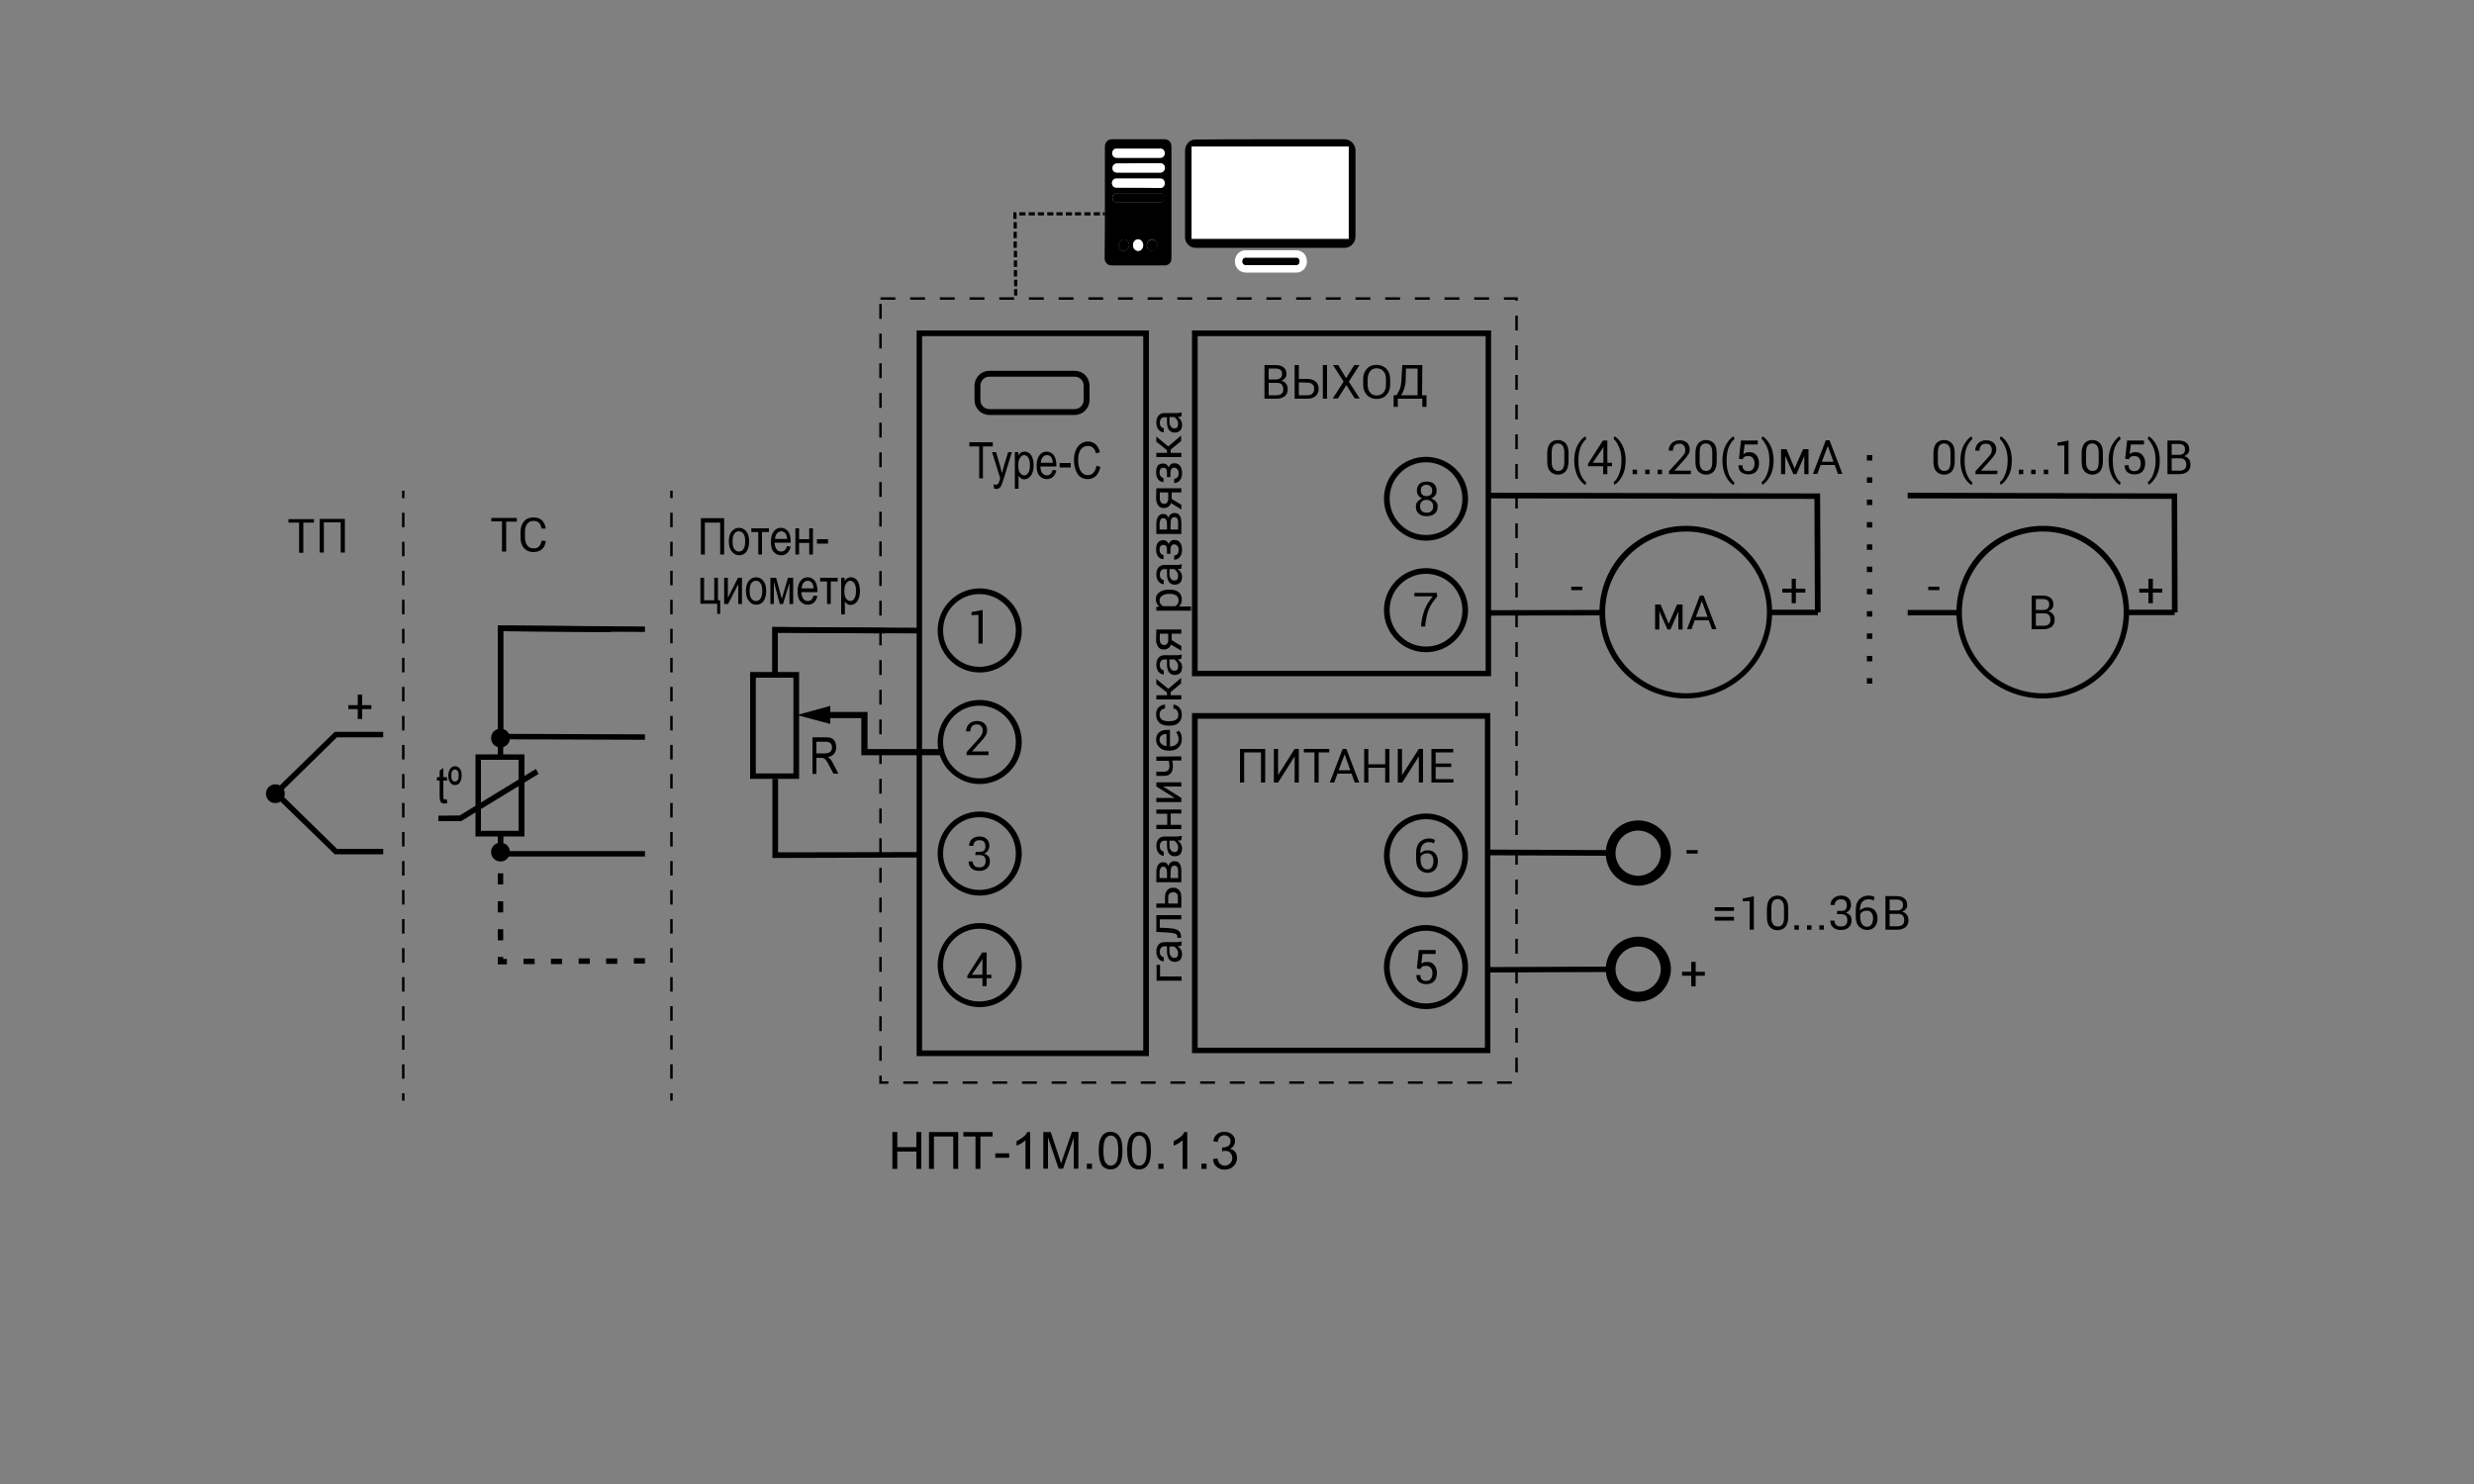 <?xml version="1.0" encoding="utf-8"?>
<!-- Generator: Adobe Illustrator 27.0.0, SVG Export Plug-In . SVG Version: 6.00 Build 0)  -->
<svg version="1.1" id="Слой_1" xmlns="http://www.w3.org/2000/svg" xmlns:xlink="http://www.w3.org/1999/xlink" x="0px" y="0px"
	 width="1000px" height="600px" viewBox="0 0 1000 600" enable-background="new 0 0 1000 600" xml:space="preserve">
<rect x="0" y="0" width="1000" height="600" fill="#808080" stroke="none"/>
<path fill-rule="evenodd" clip-rule="evenodd" d="M409.9,116.9l1.3,0l0,2.6l-1.3,0L409.9,116.9L409.9,116.9z M446.6,85.8h-0.8v1.3
	h0.8V85.8L446.6,85.8z M444.6,85.8v1.3h-2.5v-1.3H444.6L444.6,85.8z M440.8,85.8v1.3h-2.5v-1.3H440.8L440.8,85.8z M437,85.8v1.3
	h-2.5v-1.3H437L437,85.8z M433.3,85.8v1.3h-2.5v-1.3H433.3L433.3,85.8z M429.5,85.8v1.3H427v-1.3H429.5L429.5,85.8z M425.8,85.8v1.3
	h-2.5v-1.3H425.8L425.8,85.8z M422,85.8v1.3h-2.5v-1.3H422L422,85.8z M418.3,85.8v1.3h-2.5v-1.3H418.3L418.3,85.8z M414.5,85.8v1.3
	H412v-1.3H414.5L414.5,85.8z M410.8,85.8v0.5l0.1,0.1l0,2.1l-1.3,0l0-2.7L410.8,85.8L410.8,85.8z M409.7,89.8l1.3,0l0,2.6l-1.3,0
	L409.7,89.8L409.7,89.8z M409.7,93.7l1.3,0l0,2.6l-1.3,0L409.7,93.7L409.7,93.7z M409.7,97.6l1.3,0l0,2.6l-1.3,0L409.7,97.6
	L409.7,97.6z M409.8,101.4l1.3,0l0,2.6l-1.3,0L409.8,101.4L409.8,101.4z M409.8,105.3l1.3,0l0,2.6l-1.3,0L409.8,105.3L409.8,105.3z
	 M409.8,109.2l1.3,0l0,2.6l-1.3,0L409.8,109.2L409.8,109.2z M409.9,113.1l1.3,0l0,2.6l-1.3,0L409.9,113.1z"/>
<path fill-rule="evenodd" clip-rule="evenodd" d="M468.9,390.2v4.6h8.7v1.7h-10.1v-6.4H468.9L468.9,390.2z M477.5,382.4
	c-0.3,0.1-0.6,0.1-0.8,0.1c-0.2,0-0.4,0-0.6,0.1c0.5,0.4,0.9,0.8,1.2,1.3c0.3,0.5,0.5,1.1,0.5,1.8c0,1.1-0.3,1.9-0.8,2.4
	c-0.5,0.5-1.3,0.8-2.2,0.8c-1,0-1.7-0.4-2.3-1.1c-0.5-0.8-0.8-1.8-0.8-3.2v-2h-1c-0.6,0-1.1,0.2-1.4,0.6s-0.5,0.9-0.5,1.6
	c0,0.6,0.1,1.2,0.5,1.6s0.7,0.6,1.1,0.6v1.7c-0.8,0-1.5-0.4-2.1-1.1s-0.9-1.7-0.9-2.9c0-1.2,0.3-2.1,0.9-2.8c0.6-0.7,1.4-1,2.5-1
	h4.9c0.4,0,0.7,0,1-0.1c0.3,0,0.7-0.1,1-0.2L477.5,382.4L477.5,382.4z M476.2,385.5c0-0.6-0.1-1.2-0.5-1.7c-0.3-0.5-0.7-0.9-1.1-1.1
	h-1.9v2c0,0.8,0.2,1.4,0.6,1.9c0.4,0.5,0.8,0.7,1.4,0.7c0.5,0,0.8-0.1,1.1-0.4C476.1,386.5,476.2,386.1,476.2,385.5L476.2,385.5z
	 M467.4,370h10.1v1.7h-8.7v3.4l2.9,0.1c2.1,0.1,3.6,0.4,4.4,0.9s1.3,1.3,1.3,2.6v0.5l-1.5,0l0-0.4c0-0.6-0.3-1.1-0.9-1.3
	s-1.7-0.4-3.3-0.5l-4.3-0.2V370L467.4,370z M470.9,365.3v-2.6c0-1.2,0.3-2.1,0.9-2.8c0.6-0.6,1.4-1,2.4-1c1,0,1.8,0.3,2.4,1
	c0.6,0.6,0.9,1.6,0.9,2.8v4.3h-10.1v-1.7L470.9,365.3L470.9,365.3z M472.3,365.3h3.8v-2.6c0-0.7-0.2-1.2-0.5-1.5
	c-0.4-0.3-0.8-0.5-1.4-0.5c-0.5,0-1,0.2-1.4,0.5s-0.6,0.8-0.6,1.5V365.3L472.3,365.3z M477.5,356.7h-10.1v-3.9
	c0-1.3,0.2-2.4,0.7-3.1c0.5-0.7,1.1-1.1,2.1-1.1c0.5,0,0.9,0.1,1.3,0.4c0.4,0.3,0.6,0.7,0.8,1.2h0c0.1-0.6,0.4-1.1,0.9-1.5
	c0.4-0.3,0.9-0.5,1.5-0.5c1,0,1.7,0.3,2.1,1c0.5,0.7,0.7,1.6,0.7,2.9L477.5,356.7L477.5,356.7z M473.1,355h3.1v-2.9
	c0-0.7-0.1-1.3-0.4-1.6s-0.6-0.5-1.1-0.5c-0.5,0-0.9,0.2-1.1,0.5c-0.3,0.4-0.4,0.9-0.4,1.6L473.1,355L473.1,355z M471.7,355v-2.3
	c0-0.8-0.1-1.4-0.4-1.7c-0.2-0.4-0.6-0.6-1.1-0.6c-0.5,0-0.9,0.2-1.1,0.6c-0.2,0.4-0.4,1-0.4,1.8v2.2L471.7,355L471.7,355z
	 M477.5,339.7c-0.3,0.1-0.6,0.1-0.8,0.1c-0.2,0-0.4,0-0.6,0.1c0.5,0.4,0.9,0.8,1.2,1.3c0.3,0.5,0.5,1.1,0.5,1.8
	c0,1.1-0.3,1.9-0.8,2.4c-0.5,0.5-1.3,0.8-2.2,0.8c-1,0-1.7-0.4-2.3-1.1c-0.5-0.8-0.8-1.8-0.8-3.2v-2h-1c-0.6,0-1.1,0.2-1.4,0.6
	s-0.5,0.9-0.5,1.6c0,0.6,0.1,1.2,0.5,1.6s0.7,0.6,1.1,0.6v1.7c-0.8,0-1.5-0.4-2.1-1.1s-0.9-1.7-0.9-2.9c0-1.2,0.3-2.1,0.9-2.8
	c0.6-0.7,1.4-1,2.5-1h4.9c0.4,0,0.7,0,1-0.1c0.3,0,0.7-0.1,1-0.2L477.5,339.7L477.5,339.7z M476.2,342.7c0-0.6-0.1-1.2-0.5-1.7
	c-0.3-0.5-0.7-0.9-1.1-1.1h-1.9v2c0,0.8,0.2,1.4,0.6,1.9c0.4,0.5,0.8,0.7,1.4,0.7c0.5,0,0.8-0.1,1.1-0.4
	C476.1,343.7,476.2,343.3,476.2,342.7L476.2,342.7z M477.5,327.2v1.7h-4.3v4.6h4.3v1.7h-10.1v-1.7h4.4V329h-4.4v-1.7H477.5
	L477.5,327.2z M467.4,318v-1.7h10.1v1.7h-7.4v0l7.4,4.6v1.7h-10.1v-1.7h7.4v0L467.4,318L467.4,318z M477.5,305.8v1.7h-3.7
	c0.1,0.4,0.2,0.8,0.2,1.1c0,0.4,0.1,0.8,0.1,1.2c0,1.2-0.3,2.2-0.9,2.9s-1.6,1-2.9,1h-2.9v-1.7h2.9c0.9,0,1.5-0.2,1.8-0.5
	c0.4-0.4,0.6-0.9,0.6-1.6c0-0.4,0-0.8-0.1-1.2c0-0.4-0.1-0.8-0.2-1.1h-5v-1.7L477.5,305.8L477.5,305.8z M477.7,298.9
	c0,1.4-0.5,2.5-1.4,3.4c-0.9,0.8-2.1,1.2-3.6,1.2h-0.4c-1.5,0-2.7-0.4-3.6-1.3c-0.9-0.8-1.4-1.9-1.4-3c0-1.4,0.4-2.4,1.2-3.1
	c0.8-0.7,1.9-1,3.3-1h1.1v6.7c1,0,1.9-0.3,2.5-0.8c0.6-0.5,1-1.2,1-2.1c0-0.6-0.1-1.2-0.3-1.6c-0.2-0.5-0.4-0.9-0.7-1.2l1.1-0.7
	c0.4,0.4,0.6,0.8,0.9,1.4C477.6,297.3,477.7,298,477.7,298.9L477.7,298.9z M468.7,299.2c0,0.6,0.3,1.2,0.8,1.6
	c0.5,0.5,1.2,0.7,2,0.9v-4.9h-0.2c-0.8,0-1.4,0.2-1.9,0.6C468.9,297.8,468.7,298.4,468.7,299.2L468.7,299.2z M476.3,288.9
	c0-0.6-0.2-1.2-0.6-1.7c-0.4-0.5-0.8-0.7-1.4-0.7v-1.6c0.9,0,1.7,0.4,2.4,1.2c0.7,0.8,1,1.7,1,2.8c0,1.5-0.5,2.6-1.4,3.4
	c-0.9,0.8-2.1,1.1-3.6,1.1h-0.4c-1.5,0-2.7-0.4-3.6-1.1c-0.9-0.8-1.4-1.9-1.4-3.4c0-1.2,0.3-2.1,1-2.9c0.7-0.7,1.6-1.1,2.6-1.1v1.6
	c-0.6,0-1.2,0.2-1.6,0.7s-0.6,1-0.6,1.7c0,1,0.4,1.7,1,2.1s1.6,0.6,2.6,0.6h0.4c1.1,0,1.9-0.2,2.6-0.6
	C476,290.7,476.3,289.9,476.3,288.9L476.3,288.9z M473.2,279.8v1.3h4.3v1.7h-10.1v-1.7h4.3v-1.1l-4.3-3.4v-2.1l4.8,4l5.2-4.4v2.2
	L473.2,279.8L473.2,279.8z M477.5,266.4c-0.3,0.1-0.6,0.1-0.8,0.1c-0.2,0-0.4,0-0.6,0.1c0.5,0.4,0.9,0.8,1.2,1.3
	c0.3,0.5,0.5,1.1,0.5,1.8c0,1.1-0.3,1.9-0.8,2.4c-0.5,0.5-1.3,0.8-2.2,0.8c-1,0-1.7-0.4-2.3-1.1c-0.5-0.8-0.8-1.8-0.8-3.2v-2h-1
	c-0.6,0-1.1,0.2-1.4,0.6s-0.5,0.9-0.5,1.6c0,0.6,0.1,1.2,0.5,1.6s0.7,0.6,1.1,0.6v1.7c-0.8,0-1.5-0.4-2.1-1.1s-0.9-1.7-0.9-2.9
	c0-1.2,0.3-2.1,0.9-2.8c0.6-0.7,1.4-1,2.5-1h4.9c0.4,0,0.7,0,1-0.1c0.3,0,0.7-0.1,1-0.2L477.5,266.4L477.5,266.4z M476.2,269.4
	c0-0.6-0.1-1.2-0.5-1.7c-0.3-0.5-0.7-0.9-1.1-1.1h-1.9v2c0,0.8,0.2,1.4,0.6,1.9c0.4,0.5,0.8,0.7,1.4,0.7c0.5,0,0.8-0.1,1.1-0.4
	C476.1,270.4,476.2,270,476.2,269.4L476.2,269.4z M467.4,254.5h10.1v1.7h-3.9v2.6l3.9,2.4v1.9l-4.2-2.5c-0.2,0.7-0.6,1.2-1.1,1.5
	s-1.1,0.5-1.8,0.5c-0.9,0-1.7-0.3-2.2-1s-0.9-1.6-0.9-2.8L467.4,254.5L467.4,254.5z M470.5,260.8c0.5,0,0.9-0.1,1.2-0.5
	s0.5-0.8,0.5-1.4v-2.7h-3.4v2.5c0,0.7,0.2,1.2,0.5,1.6C469.7,260.6,470.1,260.8,470.5,260.8L470.5,260.8z M472.9,238.4
	c1.5,0,2.7,0.3,3.5,1s1.3,1.6,1.3,2.9c0,0.6-0.1,1.2-0.3,1.7c-0.2,0.5-0.5,0.9-0.9,1.2l0,0h4.9v1.7h-14v-1.5l1.3-0.2
	c-0.5-0.3-0.9-0.7-1.1-1.2s-0.4-1-0.4-1.7c0-1.3,0.5-2.2,1.5-2.9c1-0.7,2.3-1,4-1L472.9,238.4L472.9,238.4z M472.7,240.1
	c-1.2,0-2.1,0.2-2.9,0.7c-0.7,0.5-1.1,1.1-1.1,2c0,0.6,0.1,1,0.4,1.4s0.6,0.7,1,0.9h4.9c0.4-0.2,0.8-0.6,1-0.9
	c0.2-0.4,0.4-0.9,0.4-1.4c0-0.9-0.3-1.6-0.9-2c-0.6-0.4-1.5-0.7-2.5-0.7L472.7,240.1L472.7,240.1z M477.5,229.9
	c-0.3,0.1-0.6,0.1-0.8,0.1c-0.2,0-0.4,0-0.6,0.1c0.5,0.4,0.9,0.8,1.2,1.3c0.3,0.5,0.5,1.1,0.5,1.8c0,1.1-0.3,1.9-0.8,2.4
	c-0.5,0.5-1.3,0.8-2.2,0.8c-1,0-1.7-0.4-2.3-1.1c-0.5-0.8-0.8-1.8-0.8-3.2v-2h-1c-0.6,0-1.1,0.2-1.4,0.6s-0.5,0.9-0.5,1.6
	c0,0.6,0.1,1.2,0.5,1.6s0.7,0.6,1.1,0.6v1.7c-0.8,0-1.5-0.4-2.1-1.1s-0.9-1.7-0.9-2.9c0-1.2,0.3-2.1,0.9-2.8c0.6-0.7,1.4-1,2.5-1
	h4.9c0.4,0,0.7,0,1-0.1c0.3,0,0.7-0.1,1-0.2L477.5,229.9L477.5,229.9z M476.2,232.9c0-0.6-0.1-1.2-0.5-1.7c-0.3-0.5-0.7-0.9-1.1-1.1
	h-1.9v2c0,0.8,0.2,1.4,0.6,1.9c0.4,0.5,0.8,0.7,1.4,0.7c0.5,0,0.8-0.1,1.1-0.4C476.1,234,476.2,233.5,476.2,232.9L476.2,232.9z
	 M470.2,218.4c0.5,0,0.9,0.1,1.3,0.4s0.7,0.7,0.9,1.2c0.2-0.6,0.5-1,0.9-1.3c0.4-0.3,0.9-0.4,1.5-0.4c1,0,1.7,0.4,2.2,1.1
	c0.5,0.7,0.8,1.7,0.8,2.9c0,1.1-0.3,2.1-0.8,2.8s-1.3,1.2-2.4,1.2v-1.7c0.5,0,0.9-0.2,1.3-0.6c0.4-0.4,0.5-1,0.5-1.7
	c0-0.7-0.1-1.2-0.5-1.6s-0.7-0.6-1.2-0.6c-0.6,0-1,0.2-1.2,0.5c-0.2,0.3-0.4,0.9-0.4,1.6v1.7h-1.4v-1.7c0-0.7-0.1-1.2-0.4-1.5
	s-0.6-0.4-1.1-0.4c-0.5,0-0.8,0.2-1.1,0.5c-0.3,0.3-0.4,0.8-0.4,1.5c0,0.6,0.1,1.1,0.5,1.5c0.3,0.4,0.7,0.6,1.1,0.6v1.7
	c-0.9,0-1.6-0.4-2.2-1.1c-0.5-0.7-0.8-1.6-0.8-2.8c0-1.2,0.2-2.1,0.7-2.8C468.5,218.8,469.2,218.4,470.2,218.4L470.2,218.4z
	 M477.5,215.9h-10.1v-3.9c0-1.3,0.2-2.4,0.7-3.1c0.5-0.7,1.1-1.1,2.1-1.1c0.5,0,0.9,0.1,1.3,0.4c0.4,0.3,0.6,0.7,0.8,1.2h0
	c0.1-0.6,0.4-1.1,0.9-1.5c0.4-0.3,0.9-0.5,1.5-0.5c1,0,1.7,0.3,2.1,1c0.5,0.7,0.7,1.6,0.7,2.9L477.5,215.9L477.5,215.9z
	 M473.1,214.1h3.1v-2.9c0-0.7-0.1-1.3-0.4-1.6c-0.3-0.4-0.6-0.5-1.1-0.5c-0.5,0-0.9,0.2-1.1,0.5c-0.3,0.4-0.4,0.9-0.4,1.6
	L473.1,214.1L473.1,214.1z M471.7,214.1v-2.3c0-0.8-0.1-1.4-0.4-1.7c-0.2-0.4-0.6-0.6-1.1-0.6c-0.5,0-0.9,0.2-1.1,0.6
	c-0.2,0.4-0.4,1-0.4,1.8v2.2L471.7,214.1L471.7,214.1z M467.4,197.4h10.1v1.7h-3.9v2.6l3.9,2.4v1.9l-4.2-2.6
	c-0.2,0.7-0.6,1.2-1.1,1.5s-1.1,0.5-1.8,0.5c-0.9,0-1.7-0.3-2.2-1s-0.9-1.6-0.9-2.8L467.4,197.4L467.4,197.4z M470.5,203.7
	c0.5,0,0.9-0.1,1.2-0.5c0.3-0.3,0.5-0.8,0.5-1.4v-2.7h-3.4v2.5c0,0.7,0.2,1.2,0.5,1.6C469.7,203.5,470.1,203.7,470.5,203.7
	L470.5,203.7z M470.2,187.4c0.5,0,0.9,0.1,1.3,0.4c0.4,0.3,0.7,0.7,0.9,1.2c0.2-0.6,0.5-1,0.9-1.3s0.9-0.4,1.5-0.4
	c1,0,1.7,0.4,2.2,1.1c0.5,0.7,0.8,1.7,0.8,2.9c0,1.1-0.3,2.1-0.8,2.8s-1.3,1.2-2.4,1.2v-1.7c0.5,0,0.9-0.2,1.3-0.6
	c0.4-0.4,0.5-1,0.5-1.7c0-0.7-0.1-1.2-0.5-1.6s-0.7-0.6-1.2-0.6c-0.6,0-1,0.2-1.2,0.5c-0.2,0.3-0.4,0.9-0.4,1.6v1.7h-1.4V191
	c0-0.7-0.1-1.2-0.4-1.5s-0.6-0.4-1.1-0.4c-0.5,0-0.8,0.2-1.1,0.5c-0.3,0.3-0.4,0.8-0.4,1.5c0,0.6,0.1,1.1,0.5,1.5
	c0.3,0.4,0.7,0.6,1.1,0.6v1.7c-0.9,0-1.6-0.4-2.2-1.1c-0.5-0.7-0.8-1.6-0.8-2.8c0-1.2,0.2-2.1,0.7-2.8
	C468.5,187.7,469.2,187.4,470.2,187.4L470.2,187.4z M473.2,181.8v1.3h4.3v1.7h-10.1v-1.7h4.3v-1.1l-4.3-3.4v-2.1l4.8,4l5.2-4.4v2.2
	L473.2,181.8L473.2,181.8z M477.5,168.4c-0.3,0.1-0.6,0.1-0.8,0.1c-0.2,0-0.4,0.1-0.6,0.1c0.5,0.4,0.9,0.8,1.2,1.3
	c0.3,0.5,0.5,1.1,0.5,1.8c0,1.1-0.3,1.9-0.8,2.4c-0.5,0.5-1.3,0.8-2.2,0.8c-1,0-1.7-0.4-2.3-1.1c-0.5-0.8-0.8-1.8-0.8-3.2v-1.9h-1
	c-0.6,0-1.1,0.2-1.4,0.6s-0.5,0.9-0.5,1.6c0,0.6,0.1,1.2,0.5,1.6c0.3,0.4,0.7,0.6,1.1,0.6v1.7c-0.8,0-1.5-0.4-2.1-1.1
	s-0.9-1.7-0.9-2.9c0-1.2,0.3-2.1,0.9-2.8c0.6-0.7,1.4-1,2.5-1h4.9c0.4,0,0.7,0,1-0.1c0.3,0,0.7-0.1,1-0.2L477.5,168.4L477.5,168.4z
	 M476.2,171.4c0-0.6-0.1-1.2-0.5-1.7c-0.3-0.5-0.7-0.9-1.1-1.1h-1.9v2c0,0.8,0.2,1.4,0.6,1.9s0.8,0.7,1.4,0.7c0.5,0,0.8-0.1,1.1-0.4
	C476.1,172.4,476.2,172,476.2,171.4z"/>
<path fill-rule="evenodd" clip-rule="evenodd" d="M511.1,161.2v-13.6h4.4c1.4,0,2.6,0.3,3.3,0.9c0.8,0.6,1.2,1.5,1.2,2.8
	c0,0.6-0.2,1.2-0.6,1.6c-0.4,0.5-0.9,0.8-1.5,1v0c0.8,0.2,1.5,0.6,1.9,1.2c0.5,0.6,0.7,1.4,0.7,2.2c0,1.3-0.4,2.2-1.2,2.9
	c-0.8,0.6-1.9,1-3.3,1L511.1,161.2L511.1,161.2z M512.8,154.8v5h3.2c0.9,0,1.5-0.2,2-0.6c0.5-0.4,0.7-1,0.7-1.8
	c0-0.8-0.2-1.4-0.6-1.9c-0.4-0.5-1-0.7-1.9-0.7L512.8,154.8L512.8,154.8z M512.8,153.4h3.1c0.7,0,1.3-0.2,1.7-0.6
	c0.4-0.4,0.6-0.9,0.6-1.6c0-0.8-0.2-1.3-0.7-1.7c-0.5-0.4-1.2-0.5-2.1-0.5h-2.6L512.8,153.4L512.8,153.4z M525,153.2h3.4
	c1.5,0,2.6,0.4,3.4,1.1s1.2,1.7,1.2,2.9c0,1.2-0.4,2.2-1.2,2.9s-1.9,1.1-3.4,1.1h-5.1v-13.6h1.7V153.2L525,153.2z M525,154.6v5.2
	h3.4c1,0,1.7-0.2,2.1-0.7c0.5-0.5,0.7-1.1,0.7-1.9c0-0.8-0.2-1.4-0.7-1.8c-0.5-0.5-1.2-0.7-2.1-0.7L525,154.6L525,154.6z
	 M536.4,161.2h-1.7v-13.6h1.7V161.2L536.4,161.2z M544.1,152.9l3.3-5.3h2.1l-4.3,6.7l4.4,6.8h-2l-3.4-5.4l-3.4,5.4h-2.1l4.4-6.8
	l-4.3-6.7h2.1L544.1,152.9L544.1,152.9z M561.9,155.6c0,1.7-0.5,3-1.5,4.1c-1,1.1-2.3,1.6-4,1.6c-1.6,0-2.9-0.6-3.9-1.6
	c-1-1.1-1.5-2.5-1.5-4.1v-2.4c0-1.7,0.5-3,1.5-4.1c1-1.1,2.3-1.6,3.9-1.6c1.6,0,3,0.6,4,1.6c1,1.1,1.5,2.5,1.5,4.1V155.6
	L561.9,155.6z M560.2,153.2c0-1.2-0.3-2.3-1-3.1c-0.7-0.8-1.6-1.2-2.8-1.2c-1.1,0-2,0.4-2.6,1.2s-1,1.9-1,3.1v2.4
	c0,1.3,0.3,2.3,1,3.1c0.6,0.8,1.5,1.2,2.6,1.2c1.2,0,2.1-0.4,2.8-1.2c0.7-0.8,1-1.9,1-3.1L560.2,153.2L560.2,153.2z M574.8,159.8
	h1.8v4.7h-1.7v-3.3H565v3.3h-1.7v-4.7h1.1c0.5-0.6,0.9-1.4,1.4-2.4c0.4-1,0.6-2.5,0.7-4.4l0.3-5.4h8.1L574.8,159.8L574.8,159.8z
	 M568.2,153c0,1.5-0.2,2.9-0.6,4c-0.3,1.1-0.8,2.1-1.3,2.8h6.7V149h-4.7L568.2,153z"/>
<path fill-rule="evenodd" clip-rule="evenodd" d="M304.3,314.9h-1.1v-43.2h19.8v43.2H304.3L304.3,314.9z M320.7,274h-15.2v38.7h15.2
	V274z"/>
<polygon fill-rule="evenodd" clip-rule="evenodd" points="371.7,346.7 312.2,346.9 312.2,314.9 314.5,314.9 314.5,344.6 
	371.7,344.5 "/>
<path fill-rule="evenodd" clip-rule="evenodd" d="M396,237.9c4.7,0,8.9,1.9,12,5c3.1,3.1,5,7.3,5,12c0,4.7-1.9,8.9-5,12s-7.3,5-12,5
	c-4.7,0-8.9-1.9-12-5s-5-7.3-5-12c0-4.7,1.9-8.9,5-12C387.1,239.8,391.3,237.9,396,237.9L396,237.9z M406.3,244.5
	c-2.6-2.6-6.3-4.3-10.4-4.3s-7.7,1.6-10.4,4.3s-4.3,6.3-4.3,10.4s1.6,7.7,4.3,10.4s6.3,4.3,10.4,4.3c4,0,7.7-1.6,10.4-4.3
	s4.3-6.3,4.3-10.4C410.6,250.8,409,247.1,406.3,244.5z"/>
<path fill-rule="evenodd" clip-rule="evenodd" d="M396,283c4.7,0,8.9,1.9,12,5c3.1,3.1,5,7.3,5,12c0,4.7-1.9,8.9-5,12s-7.3,5-12,5
	c-4.7,0-8.9-1.9-12-5s-5-7.3-5-12c0-4.7,1.9-8.9,5-12C387.1,284.9,391.3,283,396,283L396,283z M406.3,289.6
	c-2.6-2.6-6.3-4.3-10.4-4.3s-7.7,1.6-10.4,4.3s-4.3,6.3-4.3,10.4c0,4,1.6,7.7,4.3,10.4s6.3,4.3,10.4,4.3c4,0,7.7-1.6,10.4-4.3
	s4.3-6.3,4.3-10.4C410.6,295.9,409,292.2,406.3,289.6z"/>
<path fill-rule="evenodd" clip-rule="evenodd" d="M396,328.1c4.7,0,8.9,1.9,12,5c3.1,3.1,5,7.3,5,12c0,4.7-1.9,8.9-5,12s-7.3,5-12,5
	c-4.7,0-8.9-1.9-12-5c-3.1-3.1-5-7.3-5-12c0-4.7,1.9-8.9,5-12C387.1,330,391.3,328.1,396,328.1L396,328.1z M406.3,334.7
	c-2.6-2.6-6.3-4.3-10.4-4.3s-7.7,1.6-10.4,4.3s-4.3,6.3-4.3,10.4c0,4,1.6,7.7,4.3,10.4s6.3,4.3,10.4,4.3c4,0,7.7-1.6,10.4-4.3
	s4.3-6.3,4.3-10.4C410.6,341,409,337.3,406.3,334.7z"/>
<path fill-rule="evenodd" clip-rule="evenodd" d="M396,373.2c4.7,0,8.9,1.9,12,5c3.1,3.1,5,7.3,5,12c0,4.7-1.9,8.9-5,12s-7.3,5-12,5
	c-4.7,0-8.9-1.9-12-5c-3.1-3.1-5-7.3-5-12c0-4.7,1.9-8.9,5-12C387.1,375.1,391.3,373.2,396,373.2L396,373.2z M406.3,379.8
	c-2.6-2.6-6.3-4.3-10.4-4.3c-4,0-7.7,1.6-10.4,4.3s-4.3,6.3-4.3,10.4s1.6,7.7,4.3,10.4s6.3,4.3,10.4,4.3c4,0,7.7-1.6,10.4-4.3
	s4.3-6.3,4.3-10.4C410.6,386.1,409,382.4,406.3,379.8z"/>
<polygon fill-rule="evenodd" clip-rule="evenodd" points="357.7,256.1 314.4,255.8 314.4,273.2 312.2,273.2 312.2,253.5 
	357.7,253.9 "/>
<polygon fill-rule="evenodd" clip-rule="evenodd" points="371.7,256.1 314.4,255.8 314.4,273.2 312.2,273.2 312.2,253.5 
	371.7,253.8 "/>
<path fill-rule="evenodd" clip-rule="evenodd" d="M398.8,394.1h1.9v1.4h-1.9v3.2h-1.7v-3.2H391v-1l6-9.4h1.8L398.8,394.1
	L398.8,394.1z M392.8,394.1h4.3v-6.6h0l-0.2,0.6L392.8,394.1z"/>
<path fill-rule="evenodd" clip-rule="evenodd" d="M394.4,344.4h1.6c0.9,0,1.5-0.2,1.8-0.6c0.4-0.4,0.5-1,0.5-1.7
	c0-0.8-0.2-1.4-0.6-1.8c-0.4-0.4-1-0.6-1.8-0.6c-0.8,0-1.4,0.2-1.8,0.6s-0.7,1-0.7,1.7h-1.7c0-1.1,0.4-2,1.1-2.7
	c0.8-0.7,1.8-1.1,3-1.1c1.3,0,2.3,0.3,3,1c0.7,0.6,1.1,1.6,1.1,2.9c0,0.6-0.2,1.1-0.5,1.7s-0.9,1-1.6,1.3c0.8,0.3,1.4,0.7,1.8,1.2
	s0.5,1.2,0.5,1.9c0,1.3-0.4,2.2-1.2,2.9s-1.8,1-3.1,1c-1.3,0-2.3-0.3-3.1-1c-0.8-0.7-1.2-1.6-1.2-2.8h1.7c0,0.7,0.2,1.3,0.7,1.8
	c0.5,0.4,1.1,0.6,1.9,0.6c0.8,0,1.5-0.2,1.9-0.6s0.7-1.1,0.7-1.9c0-0.9-0.2-1.5-0.6-1.9c-0.4-0.4-1.1-0.6-2-0.6h-1.6L394.4,344.4
	L394.4,344.4z"/>
<path fill-rule="evenodd" clip-rule="evenodd" d="M399.5,305.3h-8.8v-1.2l4.5-5c0.8-0.9,1.4-1.6,1.6-2.1c0.3-0.5,0.4-1.1,0.4-1.6
	c0-0.7-0.2-1.3-0.6-1.8s-1-0.7-1.6-0.7c-1,0-1.7,0.2-2.1,0.7s-0.7,1.2-0.7,2.1h-1.7c0-1.2,0.4-2.2,1.2-3c0.8-0.8,1.9-1.2,3.3-1.2
	c1.2,0,2.2,0.4,2.9,1c0.7,0.7,1.1,1.6,1.1,2.7c0,0.8-0.2,1.5-0.6,2.2s-1.1,1.5-1.9,2.4l-3.6,4h6.7L399.5,305.3L399.5,305.3z"/>
<polygon fill-rule="evenodd" clip-rule="evenodd" points="397.2,260.2 395.5,260.2 395.5,248.6 392.7,248.7 392.7,247.5 
	397.2,246.6 "/>
<path fill-rule="evenodd" clip-rule="evenodd" d="M715.6,246.5c0.4,0.7,0.6,1.5,0.3,2.2l18.9,0v-2.2L715.6,246.5z"/>
<path fill-rule="evenodd" clip-rule="evenodd" d="M647.8,246.6l-46.2,0.1v2.2l46.4-0.1C647.6,248.1,647.6,247.3,647.8,246.6z"/>
<polygon fill-rule="evenodd" clip-rule="evenodd" points="733.6,247.6 733.4,201.7 601.6,201.5 601.6,199.2 735.7,199.5 
	735.9,247.6 "/>
<path fill-rule="evenodd" clip-rule="evenodd" d="M681.4,212.6c9.7,0,18.4,3.9,24.7,10.2c6.3,6.3,10.2,15.1,10.2,24.7
	s-3.9,18.4-10.2,24.7c-6.3,6.3-15.1,10.2-24.7,10.2s-18.4-3.9-24.7-10.2c-6.3-6.3-10.2-15.1-10.2-24.7s3.9-18.4,10.2-24.7
	C663.1,216.6,671.8,212.6,681.4,212.6L681.4,212.6z M704.6,224.5c-5.9-5.9-14.1-9.6-23.1-9.6s-17.2,3.7-23.1,9.6
	c-5.9,5.9-9.6,14.1-9.6,23.1s3.7,17.2,9.6,23.1c5.9,5.9,14.1,9.6,23.1,9.6s17.2-3.7,23.1-9.6c5.9-5.9,9.6-14.1,9.6-23.1
	S710.5,230.4,704.6,224.5z"/>
<path fill-rule="evenodd" clip-rule="evenodd" d="M576.4,184.7c4.7,0,8.9,1.9,12,4.9s5,7.3,5,12c0,4.7-1.9,8.9-5,12s-7.3,5-12,5
	c-4.7,0-8.9-1.9-12-5s-5-7.3-5-12c0-4.7,1.9-8.9,5-12C567.5,186.6,571.7,184.7,576.4,184.7L576.4,184.7z M586.8,191.2
	c-2.7-2.6-6.3-4.3-10.4-4.3s-7.7,1.6-10.4,4.3c-2.7,2.6-4.3,6.3-4.3,10.4c0,4,1.6,7.7,4.3,10.4s6.3,4.3,10.4,4.3
	c4,0,7.7-1.6,10.4-4.3c2.7-2.6,4.3-6.3,4.3-10.4C591.1,197.5,589.4,193.9,586.8,191.2z"/>
<path fill-rule="evenodd" clip-rule="evenodd" d="M576.4,229.7c4.7,0,8.9,1.9,12,5s5,7.3,5,12c0,4.7-1.9,8.9-5,12
	c-3.1,3.1-7.3,5-12,5c-4.7,0-8.9-1.9-12-5s-5-7.3-5-12c0-4.7,1.9-8.9,5-12C567.5,231.6,571.7,229.7,576.4,229.7L576.4,229.7z
	 M586.8,236.3c-2.7-2.6-6.3-4.3-10.4-4.3c-4,0-7.7,1.6-10.4,4.3c-2.7,2.6-4.3,6.3-4.3,10.4s1.6,7.7,4.3,10.4s6.3,4.3,10.4,4.3
	s7.7-1.6,10.4-4.3c2.7-2.6,4.3-6.3,4.3-10.4S589.4,239,586.8,236.3z"/>
<path fill-rule="evenodd" clip-rule="evenodd" d="M580.7,198.4c0,0.7-0.2,1.4-0.6,1.9s-0.9,0.9-1.6,1.2c0.8,0.3,1.4,0.7,1.9,1.3
	s0.7,1.2,0.7,2c0,1.3-0.4,2.2-1.2,2.9c-0.8,0.6-1.9,1-3.2,1c-1.4,0-2.4-0.3-3.2-1c-0.8-0.6-1.2-1.6-1.2-2.9c0-0.8,0.2-1.5,0.7-2
	c0.5-0.6,1.1-1,1.9-1.3v0c-0.7-0.2-1.2-0.6-1.6-1.2c-0.4-0.5-0.6-1.1-0.6-1.9c0-1.2,0.4-2.1,1.1-2.8c0.7-0.6,1.7-0.9,2.9-0.9
	c1.2,0,2.2,0.3,2.9,0.9C580.3,196.3,580.7,197.2,580.7,198.4L580.7,198.4z M579.3,204.7c0-0.8-0.2-1.4-0.8-1.9
	c-0.5-0.5-1.2-0.7-1.9-0.7c-0.8,0-1.5,0.2-1.9,0.7c-0.5,0.5-0.7,1.1-0.7,1.9c0,0.8,0.2,1.4,0.7,1.9s1.1,0.7,2,0.7
	c0.8,0,1.5-0.2,1.9-0.7C579.1,206.1,579.3,205.5,579.3,204.7L579.3,204.7z M578.9,198.4c0-0.7-0.2-1.3-0.6-1.7
	c-0.4-0.4-1-0.7-1.7-0.7c-0.7,0-1.2,0.2-1.7,0.6s-0.6,1-0.6,1.7c0,0.7,0.2,1.3,0.6,1.7c0.4,0.4,1,0.6,1.7,0.6c0.7,0,1.2-0.2,1.7-0.6
	C578.7,199.7,578.9,199.1,578.9,198.4z"/>
<path fill-rule="evenodd" clip-rule="evenodd" d="M580.9,241.2c-1.7,2-2.8,3.7-3.4,5.2c-0.6,1.5-1,3.3-1.3,5.5l-0.1,1.4h-1.7
	l0.1-1.4c0.3-2.2,0.8-4.1,1.5-5.8s1.8-3.3,3.1-5h-7.4v-1.4h9.1L580.9,241.2L580.9,241.2z"/>
<path fill-rule="evenodd" clip-rule="evenodd" d="M674.5,252.2l3.4-7.8h2.2v10.1h-1.7v-7.3h0l-3.2,7.3h-1.2l-3.3-7.4h0v7.4h-1.7
	v-10.1h2.2L674.5,252.2L674.5,252.2z M690.7,250.8H685l-1.3,3.6h-1.8l5.2-13.6h1.5l5.2,13.6H692L690.7,250.8L690.7,250.8z
	 M685.5,249.4h4.7l-2.3-6.4L685.5,249.4z"/>
<path fill-rule="evenodd" clip-rule="evenodd" d="M371.6,133.6h92.8V427h-93.9V133.6H371.6L371.6,133.6z M462.1,135.9h-89.4v288.8
	h89.4V135.9z"/>
<path fill-rule="evenodd" clip-rule="evenodd" d="M482.9,133.6h119.8v139.8H481.8V133.6H482.9L482.9,133.6z M600.5,135.9H484.1
	v135.3h116.4V135.9z"/>
<path fill-rule="evenodd" clip-rule="evenodd" d="M482.9,288.3h119.5v137.5H481.8V288.3H482.9L482.9,288.3z M600.2,290.6H484.1v133
	h116.1L600.2,290.6L600.2,290.6z"/>
<path fill-rule="evenodd" clip-rule="evenodd" d="M792.6,246.6l-21.5,0v2.2l21.6,0C792.3,248.2,792.3,247.3,792.6,246.6z"/>
<path fill-rule="evenodd" clip-rule="evenodd" d="M858.9,246.5c0.3,0.7,0.3,1.5,0,2.2l20.1,0v-2.2L858.9,246.5z"/>
<polygon fill-rule="evenodd" clip-rule="evenodd" points="877.9,247.6 877.8,201.7 771.1,201.5 771.1,199.2 880,199.5 880.2,247.6 
	"/>
<path fill-rule="evenodd" clip-rule="evenodd" d="M825.7,212.6c9.7,0,18.4,3.9,24.7,10.2c6.3,6.3,10.2,15.1,10.2,24.7
	s-3.9,18.4-10.2,24.7c-6.3,6.3-15.1,10.2-24.7,10.2s-18.4-3.9-24.7-10.2c-6.3-6.3-10.2-15.1-10.2-24.7s3.9-18.4,10.2-24.7
	C807.3,216.6,816.1,212.6,825.7,212.6L825.7,212.6z M848.8,224.5c-5.9-5.9-14.1-9.6-23.1-9.6c-9,0-17.2,3.7-23.1,9.6
	c-5.9,5.9-9.6,14.1-9.6,23.1s3.7,17.2,9.6,23.1c5.9,5.9,14.1,9.6,23.1,9.6c9,0,17.2-3.7,23.1-9.6c5.9-5.9,9.6-14.1,9.6-23.1
	S854.8,230.4,848.8,224.5z"/>
<path fill-rule="evenodd" clip-rule="evenodd" d="M821.2,254.4v-13.6h4.3c1.4,0,2.6,0.3,3.3,0.9c0.8,0.6,1.2,1.5,1.2,2.8
	c0,0.6-0.2,1.2-0.6,1.6c-0.4,0.5-0.9,0.8-1.5,1v0c0.8,0.2,1.5,0.6,1.9,1.2c0.5,0.6,0.7,1.4,0.7,2.2c0,1.3-0.4,2.2-1.2,2.9
	c-0.8,0.6-1.9,1-3.3,1L821.2,254.4L821.2,254.4z M822.9,248v5h3.2c0.9,0,1.5-0.2,2-0.6c0.5-0.4,0.7-1,0.7-1.8c0-0.8-0.2-1.5-0.6-1.9
	c-0.4-0.5-1-0.7-1.9-0.7H822.9L822.9,248z M822.9,246.6h3.1c0.7,0,1.3-0.2,1.7-0.6s0.6-0.9,0.6-1.6c0-0.8-0.2-1.3-0.7-1.7
	c-0.5-0.4-1.2-0.5-2.1-0.5h-2.6L822.9,246.6L822.9,246.6z"/>
<path fill-rule="evenodd" clip-rule="evenodd" d="M754.6,274.2h2.2v2.2h-2.2V274.2L754.6,274.2z M754.6,184h2.2v2.2h-2.2V184
	L754.6,184z M754.6,193h2.2v2.2h-2.2V193L754.6,193z M754.6,202h2.2v2.2h-2.2V202L754.6,202z M754.6,211.1h2.2v2.2h-2.2V211.1
	L754.6,211.1z M754.6,220.1h2.2v2.2h-2.2V220.1L754.6,220.1z M754.6,229.1h2.2v2.2h-2.2V229.1L754.6,229.1z M754.6,238.1h2.2v2.2
	h-2.2V238.1L754.6,238.1z M754.6,247.1h2.2v2.2h-2.2V247.1L754.6,247.1z M754.6,256.1h2.2v2.2h-2.2V256.1L754.6,256.1z M754.6,265.2
	h2.2v2.2h-2.2V265.2z"/>
<path fill-rule="evenodd" clip-rule="evenodd" d="M634,186.5c0,1.8-0.4,3.1-1.1,4c-0.8,0.9-1.8,1.4-3.2,1.4c-1.3,0-2.4-0.5-3.2-1.4
	c-0.8-0.9-1.1-2.2-1.1-4v-3.2c0-1.8,0.4-3.1,1.1-4c0.8-0.9,1.8-1.4,3.2-1.4c1.4,0,2.4,0.5,3.2,1.4c0.8,0.9,1.1,2.2,1.1,4V186.5
	L634,186.5z M632.3,182.9c0-1.2-0.2-2.1-0.7-2.7c-0.4-0.6-1.1-0.9-1.9-0.9s-1.5,0.3-1.9,0.9c-0.4,0.6-0.6,1.5-0.6,2.7v3.9
	c0,1.2,0.2,2.1,0.7,2.7c0.4,0.6,1.1,0.9,1.9,0.9c0.9,0,1.5-0.3,1.9-0.9c0.4-0.6,0.6-1.5,0.6-2.7V182.9L632.3,182.9z M636.3,186.2
	c0-2.5,0.5-4.6,1.4-6.3c1-1.7,2-2.9,3.1-3.5l0.4,1.1c-0.9,0.7-1.6,1.7-2.3,3.2c-0.6,1.4-0.9,3.3-0.9,5.5v0.1c0,2.2,0.3,4,0.9,5.5
	c0.6,1.4,1.4,2.6,2.3,3.3l-0.4,1c-1.1-0.6-2.2-1.8-3.1-3.5C636.8,190.8,636.3,188.7,636.3,186.2L636.3,186.2L636.3,186.2z
	 M649.7,187.1h1.9v1.4h-1.9v3.2H648v-3.2h-6.1v-1l6-9.4h1.8L649.7,187.1L649.7,187.1z M643.8,187.1h4.3v-6.6h0l-0.2,0.6L643.8,187.1
	L643.8,187.1z M657.1,186.2c0,2.5-0.5,4.6-1.4,6.3c-1,1.7-2,2.9-3.1,3.5l-0.4-1c0.9-0.7,1.6-1.7,2.2-3.2c0.6-1.5,1-3.3,1-5.5v-0.1
	c0-2.2-0.3-4-1-5.5c-0.7-1.5-1.4-2.6-2.2-3.3l0.4-1c1.1,0.6,2.2,1.8,3.1,3.5S657.1,183.7,657.1,186.2L657.1,186.2L657.1,186.2z
	 M661.7,191.7h-1.8v-1.8h1.8V191.7L661.7,191.7z M666.7,191.7H665v-1.8h1.8V191.7L666.7,191.7z M671.7,191.7H670v-1.8h1.8V191.7
	L671.7,191.7z M683.4,191.7h-8.8v-1.2l4.5-4.9c0.8-0.9,1.4-1.6,1.7-2.1s0.4-1.1,0.4-1.6c0-0.7-0.2-1.3-0.6-1.8
	c-0.4-0.5-1-0.7-1.6-0.7c-1,0-1.7,0.2-2.1,0.7s-0.7,1.2-0.7,2.1h-1.7c0-1.2,0.4-2.2,1.2-3c0.8-0.8,1.9-1.2,3.3-1.2
	c1.2,0,2.2,0.4,2.9,1c0.7,0.7,1.1,1.6,1.1,2.7c0,0.8-0.2,1.5-0.7,2.2c-0.4,0.7-1.1,1.5-1.9,2.4l-3.6,4h6.7L683.4,191.7L683.4,191.7z
	 M693.9,186.5c0,1.8-0.4,3.1-1.1,4c-0.8,0.9-1.8,1.4-3.2,1.4c-1.3,0-2.4-0.5-3.2-1.4c-0.8-0.9-1.1-2.2-1.1-4v-3.2
	c0-1.8,0.4-3.1,1.1-4c0.8-0.9,1.8-1.4,3.2-1.4s2.4,0.5,3.2,1.4c0.8,0.9,1.1,2.2,1.1,4V186.5L693.9,186.5z M692.1,182.9
	c0-1.2-0.2-2.1-0.7-2.7c-0.4-0.6-1.1-0.9-1.9-0.9s-1.5,0.3-1.9,0.9c-0.4,0.6-0.6,1.5-0.6,2.7v3.9c0,1.2,0.2,2.1,0.7,2.7
	c0.4,0.6,1.1,0.9,1.9,0.9c0.9,0,1.5-0.3,1.9-0.9c0.4-0.6,0.6-1.5,0.6-2.7V182.9L692.1,182.9z M696.2,186.2c0-2.5,0.5-4.6,1.4-6.3
	c1-1.7,2-2.9,3.1-3.5l0.4,1.1c-0.9,0.7-1.6,1.7-2.3,3.2c-0.6,1.4-0.9,3.3-0.9,5.5v0.1c0,2.2,0.3,4,0.9,5.5c0.6,1.4,1.4,2.6,2.3,3.3
	l-0.4,1c-1.1-0.6-2.2-1.8-3.1-3.5C696.7,190.8,696.2,188.7,696.2,186.2L696.2,186.2L696.2,186.2z M702.9,185.5l0.8-7.4h6.8v1.6h-5.3
	l-0.5,3.9c0.3-0.2,0.6-0.4,1-0.6c0.3-0.1,0.8-0.2,1.3-0.2c1.3,0,2.2,0.4,2.9,1.2c0.7,0.8,1.1,1.9,1.1,3.3c0,1.4-0.4,2.5-1.1,3.3
	c-0.7,0.8-1.8,1.2-3.2,1.2c-1.2,0-2.1-0.3-2.9-0.9s-1.1-1.6-1.1-2.8h1.6c0,0.8,0.2,1.4,0.6,1.8c0.4,0.4,1,0.6,1.7,0.6
	c0.8,0,1.5-0.3,1.9-0.8s0.7-1.3,0.7-2.3c0-0.9-0.2-1.6-0.7-2.2c-0.4-0.6-1-0.8-1.8-0.8c-0.8,0-1.3,0.1-1.6,0.3
	c-0.3,0.2-0.6,0.6-0.7,1L702.9,185.5L702.9,185.5z M716.9,186.2c0,2.5-0.5,4.6-1.4,6.3c-1,1.7-2,2.9-3.1,3.5l-0.4-1
	c0.9-0.7,1.6-1.7,2.2-3.2c0.6-1.5,1-3.3,1-5.5v-0.1c0-2.2-0.3-4-1-5.5c-0.7-1.5-1.4-2.6-2.2-3.3l0.4-1c1.1,0.6,2.2,1.8,3.1,3.5
	S716.9,183.7,716.9,186.2L716.9,186.2L716.9,186.2z M725.4,189.4l3.4-7.8h2.2v10.1h-1.7v-7.3h0l-3.2,7.3h-1.2l-3.3-7.4h0v7.4h-1.7
	v-10.1h2.2L725.4,189.4L725.4,189.4z M741.6,188h-5.7l-1.3,3.6h-1.8l5.2-13.6h1.5l5.2,13.6h-1.8L741.6,188L741.6,188z M736.4,186.7
	h4.7l-2.3-6.4L736.4,186.7z"/>
<path fill-rule="evenodd" clip-rule="evenodd" d="M790.1,186.5c0,1.8-0.4,3.1-1.1,4c-0.8,0.9-1.8,1.4-3.2,1.4
	c-1.3,0-2.4-0.5-3.2-1.4c-0.8-0.9-1.1-2.2-1.1-4v-3.2c0-1.8,0.4-3.1,1.1-4c0.8-0.9,1.8-1.4,3.2-1.4s2.4,0.5,3.2,1.4
	c0.8,0.9,1.1,2.2,1.1,4L790.1,186.5L790.1,186.5z M788.4,182.9c0-1.2-0.2-2.1-0.7-2.7c-0.4-0.6-1.1-0.9-1.9-0.9s-1.5,0.3-1.9,0.9
	c-0.4,0.6-0.6,1.5-0.6,2.7v3.9c0,1.2,0.2,2.1,0.7,2.7c0.4,0.6,1.1,0.9,1.9,0.9c0.9,0,1.5-0.3,1.9-0.9c0.4-0.6,0.6-1.5,0.6-2.7V182.9
	L788.4,182.9z M792.4,186.2c0-2.5,0.5-4.6,1.4-6.3c1-1.7,2-2.9,3.1-3.5l0.4,1.1c-0.9,0.7-1.6,1.7-2.3,3.2c-0.6,1.4-0.9,3.3-0.9,5.5
	v0.1c0,2.2,0.3,4,0.9,5.5c0.6,1.4,1.4,2.6,2.3,3.3l-0.4,1c-1.1-0.6-2.2-1.8-3.1-3.5C792.9,190.8,792.4,188.7,792.4,186.2
	L792.4,186.2L792.4,186.2z M807.3,191.7h-8.8v-1.2l4.5-4.9c0.8-0.9,1.4-1.6,1.7-2.1s0.4-1.1,0.4-1.6c0-0.7-0.2-1.3-0.6-1.8
	c-0.4-0.5-1-0.7-1.6-0.7c-1,0-1.7,0.2-2.1,0.7s-0.7,1.2-0.7,2.1h-1.7c0-1.2,0.4-2.2,1.2-3c0.8-0.8,1.9-1.2,3.3-1.2
	c1.2,0,2.2,0.4,2.9,1c0.7,0.7,1.1,1.6,1.1,2.7c0,0.8-0.2,1.5-0.7,2.2c-0.4,0.7-1.1,1.5-1.9,2.4l-3.6,4h6.7L807.3,191.7L807.3,191.7z
	 M813.2,186.2c0,2.5-0.5,4.6-1.4,6.3c-1,1.7-2,2.9-3.1,3.5l-0.4-1c0.9-0.7,1.6-1.7,2.2-3.2c0.6-1.5,1-3.3,1-5.5v-0.1
	c0-2.2-0.3-4-1-5.5c-0.7-1.5-1.4-2.6-2.2-3.3l0.4-1c1.1,0.6,2.2,1.8,3.1,3.5S813.2,183.7,813.2,186.2L813.2,186.2L813.2,186.2z
	 M817.8,191.7h-1.8v-1.8h1.8V191.7L817.8,191.7z M822.8,191.7h-1.8v-1.8h1.8V191.7L822.8,191.7z M827.9,191.7h-1.8v-1.8h1.8V191.7
	L827.9,191.7z M836.1,191.7h-1.7v-11.6l-2.8,0.1V179l4.5-0.9V191.7L836.1,191.7z M850,186.5c0,1.8-0.4,3.1-1.1,4
	c-0.8,0.9-1.8,1.4-3.2,1.4c-1.3,0-2.4-0.5-3.2-1.4c-0.8-0.9-1.1-2.2-1.1-4v-3.2c0-1.8,0.4-3.1,1.1-4c0.8-0.9,1.8-1.4,3.2-1.4
	s2.4,0.5,3.2,1.4c0.8,0.9,1.1,2.2,1.1,4V186.5L850,186.5z M848.3,182.9c0-1.2-0.2-2.1-0.7-2.7c-0.4-0.6-1.1-0.9-1.9-0.9
	s-1.5,0.3-1.9,0.9c-0.4,0.6-0.6,1.5-0.6,2.7v3.9c0,1.2,0.2,2.1,0.7,2.7c0.4,0.6,1.1,0.9,1.9,0.9c0.9,0,1.5-0.3,1.9-0.9
	c0.4-0.6,0.6-1.5,0.6-2.7V182.9L848.3,182.9z M852.3,186.2c0-2.5,0.5-4.6,1.4-6.3c1-1.7,2-2.9,3.1-3.5l0.4,1.1
	c-0.9,0.7-1.6,1.7-2.3,3.2c-0.6,1.4-0.9,3.3-0.9,5.5v0.1c0,2.2,0.3,4,0.9,5.5c0.6,1.4,1.4,2.6,2.3,3.3l-0.4,1
	c-1.1-0.6-2.2-1.8-3.1-3.5C852.8,190.8,852.3,188.7,852.3,186.2L852.3,186.2L852.3,186.2z M859,185.5l0.8-7.4h6.8v1.6h-5.3l-0.5,3.9
	c0.3-0.2,0.6-0.4,1-0.6c0.3-0.1,0.8-0.2,1.3-0.2c1.3,0,2.2,0.4,2.9,1.2c0.7,0.8,1.1,1.9,1.1,3.3c0,1.4-0.4,2.5-1.1,3.3
	c-0.7,0.8-1.8,1.2-3.2,1.2c-1.2,0-2.1-0.3-2.9-0.9s-1.1-1.6-1.1-2.8h1.6c0,0.8,0.2,1.4,0.6,1.8c0.4,0.4,1,0.6,1.7,0.6
	c0.8,0,1.5-0.3,1.9-0.8s0.7-1.3,0.7-2.3c0-0.9-0.2-1.6-0.7-2.2c-0.4-0.6-1-0.8-1.8-0.8c-0.8,0-1.3,0.1-1.6,0.3
	c-0.3,0.2-0.6,0.6-0.7,1L859,185.5L859,185.5z M873,186.2c0,2.5-0.5,4.6-1.4,6.3c-1,1.7-2,2.9-3.1,3.5l-0.4-1
	c0.9-0.7,1.6-1.7,2.2-3.2c0.6-1.5,1-3.3,1-5.5v-0.1c0-2.2-0.3-4-1-5.5c-0.7-1.5-1.4-2.6-2.2-3.3l0.4-1c1.1,0.6,2.2,1.8,3.1,3.5
	S873,183.7,873,186.2L873,186.2L873,186.2z M876.1,191.7v-13.6h4.3c1.4,0,2.6,0.3,3.3,0.9c0.8,0.6,1.2,1.5,1.2,2.8
	c0,0.6-0.2,1.2-0.6,1.6c-0.4,0.5-0.9,0.8-1.5,1v0c0.8,0.2,1.5,0.6,1.9,1.2c0.5,0.6,0.7,1.4,0.7,2.2c0,1.3-0.4,2.2-1.2,2.9
	c-0.8,0.6-1.9,1-3.3,1L876.1,191.7L876.1,191.7z M877.8,185.3v5h3.2c0.9,0,1.5-0.2,2-0.6c0.5-0.4,0.7-1,0.7-1.8
	c0-0.8-0.2-1.4-0.6-1.9c-0.4-0.5-1-0.7-1.9-0.7L877.8,185.3L877.8,185.3z M877.8,183.9h3.1c0.7,0,1.3-0.2,1.7-0.6s0.6-0.9,0.6-1.6
	c0-0.8-0.2-1.3-0.7-1.7c-0.5-0.4-1.2-0.5-2.1-0.5h-2.6L877.8,183.9L877.8,183.9z"/>
<path fill-rule="evenodd" clip-rule="evenodd" d="M576.4,328.9c4.7,0,8.9,1.9,12,5s5,7.3,5,12c0,4.7-1.9,8.9-5,12
	c-3.1,3.1-7.3,5-12,5c-4.7,0-8.9-1.9-12-5c-3.1-3.1-5-7.3-5-12c0-4.7,1.9-8.9,5-12C567.5,330.8,571.7,328.9,576.4,328.9L576.4,328.9
	z M586.8,335.5c-2.7-2.6-6.3-4.3-10.4-4.3c-4,0-7.7,1.6-10.4,4.3c-2.7,2.6-4.3,6.3-4.3,10.4s1.6,7.7,4.3,10.4s6.3,4.3,10.4,4.3
	s7.7-1.6,10.4-4.3c2.7-2.6,4.3-6.3,4.3-10.4S589.4,338.2,586.8,335.5z"/>
<path fill-rule="evenodd" clip-rule="evenodd" d="M576.4,374c4.7,0,8.9,1.9,12,5s5,7.3,5,12c0,4.7-1.9,8.9-5,12c-3.1,3.1-7.3,5-12,5
	c-4.7,0-8.9-1.9-12-5c-3.1-3.1-5-7.3-5-12c0-4.7,1.9-8.9,5-12C567.5,375.9,571.7,374,576.4,374L576.4,374z M586.8,380.6
	c-2.7-2.6-6.3-4.3-10.4-4.3c-4,0-7.7,1.6-10.4,4.3c-2.7,2.6-4.3,6.3-4.3,10.4s1.6,7.7,4.3,10.4s6.3,4.3,10.4,4.3s7.7-1.6,10.4-4.3
	c2.7-2.6,4.3-6.3,4.3-10.4S589.4,383.2,586.8,380.6z"/>
<path fill-rule="evenodd" clip-rule="evenodd" d="M577.5,339c0.5,0,0.9,0,1.4,0.2c0.5,0.1,0.8,0.2,1.1,0.4l-0.4,1.4
	c-0.3-0.2-0.7-0.3-1-0.4c-0.3-0.1-0.7-0.1-1.2-0.1c-1,0-1.8,0.4-2.4,1.1s-0.9,1.8-0.9,3.1v0.3c0.4-0.4,0.9-0.6,1.4-0.9
	s1.1-0.3,1.7-0.3c1.2,0,2.2,0.4,2.9,1.2c0.7,0.8,1.1,1.9,1.1,3.2c0,1.4-0.4,2.6-1.1,3.4s-1.8,1.3-3.1,1.3c-1.3,0-2.4-0.5-3.3-1.4
	s-1.3-2.3-1.3-4.1v-2.7c0-1.8,0.5-3.2,1.4-4.2C574.9,339.5,576.1,339,577.5,339L577.5,339z M576.9,345c-0.7,0-1.2,0.1-1.7,0.4
	c-0.5,0.3-0.8,0.6-1,1.1v1.1c0,1.3,0.3,2.3,0.8,2.9c0.5,0.7,1.2,1,2,1c0.8,0,1.4-0.3,1.8-1c0.4-0.6,0.6-1.4,0.6-2.4
	c0-0.9-0.2-1.7-0.7-2.3C578.4,345.3,577.8,345,576.9,345z"/>
<path fill-rule="evenodd" clip-rule="evenodd" d="M572.7,391.6l0.8-7.5h6.8v1.6H575l-0.5,3.9c0.3-0.2,0.6-0.4,1-0.5
	c0.3-0.1,0.8-0.2,1.3-0.2c1.3,0,2.2,0.4,2.9,1.2c0.7,0.8,1.1,1.9,1.1,3.3c0,1.4-0.4,2.5-1.1,3.3c-0.7,0.8-1.8,1.2-3.2,1.2
	c-1.2,0-2.1-0.3-2.9-0.9s-1.1-1.6-1.1-2.8h1.6c0,0.8,0.2,1.4,0.6,1.8c0.4,0.4,1,0.6,1.7,0.6c0.8,0,1.5-0.3,1.9-0.8s0.7-1.3,0.7-2.3
	c0-0.9-0.2-1.6-0.7-2.2c-0.4-0.5-1-0.8-1.8-0.8c-0.8,0-1.3,0.1-1.6,0.3c-0.3,0.2-0.6,0.6-0.7,1L572.7,391.6z"/>
<path fill-rule="evenodd" clip-rule="evenodd" d="M511.4,316.4h-1.7v-12.2h-6.8v12.2h-1.7v-13.6h10.2L511.4,316.4L511.4,316.4z
	 M523.3,302.8h1.7v13.6h-1.7v-10.6h0l-6.7,10.6h-1.7v-13.6h1.7v10.6h0L523.3,302.8L523.3,302.8z M537.3,304.2H533v12.2h-1.7v-12.2
	H527v-1.4h10.3V304.2L537.3,304.2z M546.3,312.8h-5.7l-1.3,3.6h-1.8l5.2-13.6h1.5l5.2,13.6h-1.8L546.3,312.8L546.3,312.8z
	 M541.1,311.4h4.7l-2.3-6.4L541.1,311.4L541.1,311.4z M561.6,316.4h-1.7v-6h-6.8v6h-1.7v-13.6h1.7v6.2h6.8v-6.2h1.7V316.4
	L561.6,316.4z M573.5,302.8h1.7v13.6h-1.7v-10.6h0l-6.7,10.6H565v-13.6h1.7v10.6h0L573.5,302.8L573.5,302.8z M586.6,310.1h-6.3v4.9
	h7.2v1.4h-8.9v-13.6h8.8v1.4h-7.1v4.5h6.3L586.6,310.1L586.6,310.1z"/>
<path fill-rule="evenodd" clip-rule="evenodd" d="M662.2,405c-6.9,0-12.5-5.2-13.1-12l-47.5,0.2l0-2.2l47.5-0.2
	c0.6-6.7,6.2-12.1,13.1-12.1c7.3,0,13.1,5.8,13.2,13.1C675.3,399,669.5,405,662.2,405L662.2,405z M653,391.9c0,5,4.2,9.1,9.2,9.1
	c5,0,9.1-4.2,9.1-9.2c-0.1-5.1-4.1-9.1-9.2-9.1C657.1,382.7,653,386.8,653,391.9z"/>
<path fill-rule="evenodd" clip-rule="evenodd" d="M662.1,358.1c-6.9-0.1-12.5-5.3-13-12.1l-47.5-0.2l0-2.3l47.5,0.2
	c0.7-6.8,6.2-12,13.2-12c7.2,0.1,13.2,6,13.1,13.2C675.3,352.2,669.3,358.1,662.1,358.1L662.1,358.1z M653,344.9
	c0,5.1,4,9.1,9.1,9.2c5,0,9.2-4.1,9.2-9.1c0.1-5.1-4.1-9.1-9.1-9.2C657.2,335.8,653,339.8,653,344.9z"/>
<path fill-rule="evenodd" clip-rule="evenodd" d="M700.9,368.3h-7.8v-1.5h7.8V368.3L700.9,368.3z M700.9,372.2h-7.8v-1.5h7.8V372.2
	L700.9,372.2z M708.9,375.9h-1.7v-11.6l-2.8,0.1v-1.1l4.5-0.9V375.9L708.9,375.9z M722.8,370.7c0,1.8-0.4,3.1-1.1,4
	c-0.8,0.9-1.8,1.4-3.2,1.4c-1.3,0-2.4-0.5-3.2-1.4s-1.1-2.2-1.1-4v-3.2c0-1.8,0.4-3.1,1.1-4c0.8-0.9,1.8-1.4,3.2-1.4
	s2.4,0.5,3.2,1.4c0.8,0.9,1.1,2.2,1.1,4V370.7L722.8,370.7z M721.1,367.1c0-1.2-0.2-2.1-0.7-2.7c-0.4-0.6-1.1-0.9-1.9-0.9
	s-1.5,0.3-1.9,0.9s-0.6,1.5-0.6,2.7v3.9c0,1.2,0.2,2.1,0.7,2.7c0.4,0.6,1.1,0.9,1.9,0.9c0.9,0,1.5-0.3,1.9-0.9
	c0.4-0.6,0.6-1.5,0.6-2.7V367.1L721.1,367.1z M727.1,375.9h-1.8v-1.8h1.8V375.9L727.1,375.9z M732.2,375.9h-1.8v-1.8h1.8V375.9
	L732.2,375.9z M737.2,375.9h-1.8v-1.8h1.8V375.9L737.2,375.9z M742.6,368.3h1.6c0.9,0,1.5-0.2,1.8-0.6c0.4-0.4,0.5-1,0.5-1.7
	c0-0.8-0.2-1.4-0.6-1.8c-0.4-0.4-1-0.6-1.8-0.6c-0.8,0-1.3,0.2-1.8,0.6s-0.7,1-0.7,1.7h-1.7c0-1.1,0.4-2,1.2-2.7
	c0.8-0.7,1.8-1.1,3-1.1c1.3,0,2.3,0.3,3,1c0.7,0.6,1.1,1.6,1.1,2.9c0,0.6-0.2,1.1-0.5,1.7s-0.9,1-1.6,1.3c0.8,0.3,1.4,0.7,1.8,1.2
	s0.5,1.2,0.5,1.9c0,1.3-0.4,2.2-1.2,2.9c-0.8,0.7-1.8,1-3.1,1c-1.3,0-2.3-0.3-3.1-1c-0.8-0.7-1.2-1.6-1.2-2.8h1.7
	c0,0.7,0.2,1.3,0.7,1.8c0.5,0.4,1.1,0.6,1.9,0.6c0.8,0,1.5-0.2,1.9-0.6c0.5-0.4,0.7-1.1,0.7-1.9c0-0.9-0.2-1.5-0.6-1.9
	c-0.4-0.4-1.1-0.6-2-0.6h-1.6L742.6,368.3L742.6,368.3z M762.1,375.9v-13.6h4.3c1.4,0,2.6,0.3,3.3,0.9c0.8,0.6,1.2,1.5,1.2,2.8
	c0,0.6-0.2,1.2-0.6,1.6c-0.4,0.5-0.9,0.8-1.5,1v0c0.8,0.2,1.5,0.6,1.9,1.2c0.5,0.6,0.7,1.4,0.7,2.2c0,1.3-0.4,2.2-1.2,2.9
	c-0.8,0.6-1.9,1-3.3,1H762.1L762.1,375.9z M763.8,369.5v5h3.2c0.9,0,1.5-0.2,2-0.6c0.5-0.4,0.7-1,0.7-1.8c0-0.8-0.2-1.5-0.6-1.9
	c-0.4-0.5-1-0.7-1.9-0.7H763.8L763.8,369.5z M763.8,368.1h3.1c0.7,0,1.3-0.2,1.7-0.6s0.6-0.9,0.6-1.6c0-0.8-0.2-1.3-0.7-1.7
	c-0.5-0.4-1.2-0.5-2.1-0.5h-2.6L763.8,368.1L763.8,368.1z M755.2,362.1c0.5,0,0.9,0,1.4,0.2c0.5,0.1,0.8,0.2,1.1,0.4l-0.4,1.4
	c-0.3-0.2-0.7-0.3-1-0.4c-0.3-0.1-0.7-0.1-1.2-0.1c-1,0-1.8,0.4-2.4,1.1s-0.9,1.8-0.9,3.1v0.3c0.4-0.4,0.9-0.6,1.4-0.9
	s1.1-0.3,1.7-0.3c1.2,0,2.2,0.4,2.9,1.2c0.7,0.8,1.1,1.9,1.1,3.2c0,1.4-0.4,2.6-1.1,3.4s-1.8,1.3-3.1,1.3c-1.3,0-2.4-0.5-3.3-1.4
	s-1.3-2.3-1.3-4.1v-2.7c0-1.8,0.5-3.2,1.4-4.2C752.6,362.6,753.8,362.1,755.2,362.1L755.2,362.1z M754.6,368.2
	c-0.7,0-1.2,0.1-1.7,0.4c-0.5,0.3-0.8,0.6-1,1.1v1.1c0,1.3,0.3,2.3,0.8,2.9c0.5,0.7,1.2,1,2,1c0.8,0,1.4-0.3,1.8-1
	c0.4-0.6,0.6-1.4,0.6-2.4c0-0.9-0.2-1.7-0.7-2.3C756.1,368.5,755.5,368.2,754.6,368.2z"/>
<rect x="635.1" y="237.2" fill-rule="evenodd" clip-rule="evenodd" width="4.5" height="1.4"/>
<polygon fill-rule="evenodd" clip-rule="evenodd" points="725.9,238 729.7,238 729.7,239.6 725.9,239.6 725.9,243.9 724.2,243.9 
	724.2,239.6 720.4,239.6 720.4,238 724.2,238 724.2,234 725.9,234 "/>
<rect x="779.4" y="237.2" fill-rule="evenodd" clip-rule="evenodd" width="4.5" height="1.4"/>
<polygon fill-rule="evenodd" clip-rule="evenodd" points="870.2,238 874,238 874,239.6 870.2,239.6 870.2,243.9 868.4,243.9 
	868.4,239.6 864.7,239.6 864.7,238 868.4,238 868.4,234 870.2,234 "/>
<polygon fill-rule="evenodd" clip-rule="evenodd" points="685.4,392.9 689.1,392.9 689.1,394.5 685.4,394.5 685.4,398.8 
	683.6,398.8 683.6,394.5 679.9,394.5 679.9,392.9 683.6,392.9 683.6,388.9 685.4,388.9 "/>
<rect x="681.7" y="343.7" fill-rule="evenodd" clip-rule="evenodd" width="4.5" height="1.4"/>
<g>
	<g>
		<polyline fill="none" stroke="#000000" stroke-width="2.5" stroke-miterlimit="10" points="333.1,289.1 349.4,289.1 349.4,304.1 
			381.3,304.1 		"/>
		<g>
			<polygon points="335.6,292.7 322.1,289.1 335.6,285.4 			"/>
		</g>
	</g>
</g>
<g>
	<path d="M328.4,312.8v-14.7h5.3c1.1,0,1.9,0.1,2.5,0.4c0.5,0.3,1,0.7,1.3,1.4c0.3,0.6,0.5,1.4,0.5,2.2c0,1.1-0.3,2-0.9,2.7
		c-0.6,0.7-1.4,1.1-2.5,1.3c0.4,0.3,0.8,0.5,1,0.8c0.5,0.6,0.9,1.2,1.2,1.9l2.1,4h-2l-1.6-3c-0.6-1.2-1.1-2-1.4-2.4
		c-0.3-0.4-0.6-0.7-0.9-0.8s-0.7-0.2-1.2-0.2H330v6.5H328.4z M330,304.6h3.4c0.7,0,1.3-0.1,1.7-0.3c0.4-0.2,0.7-0.5,0.9-0.8
		s0.3-0.8,0.3-1.3c0-0.7-0.2-1.3-0.6-1.7c-0.4-0.4-1.1-0.6-1.9-0.6H330V304.6z"/>
</g>
<g>
	<path d="M395.8,193.4v-12.9h-4v-1.7h9.5v1.7h-4v12.9H395.8z"/>
	<path d="M401.8,197.5l-0.2-1.7c0.3,0.1,0.6,0.2,0.8,0.2c0.3,0,0.6-0.1,0.8-0.2c0.2-0.1,0.4-0.3,0.5-0.6c0-0.1,0.2-0.7,0.6-1.8
		l-3.3-10.6h1.6l1.8,6.1c0.2,0.8,0.4,1.6,0.6,2.5c0.2-0.8,0.4-1.6,0.6-2.4l1.9-6.2h1.5l-3.3,10.8c-0.4,1.4-0.8,2.3-1,2.8
		c-0.3,0.5-0.5,0.8-0.9,1c-0.3,0.2-0.7,0.3-1.1,0.3C402.4,197.7,402.1,197.6,401.8,197.5z"/>
	<path d="M410.2,197.5v-14.7h1.4v1.4c0.3-0.6,0.7-1,1.1-1.2c0.4-0.3,0.9-0.4,1.4-0.4c0.7,0,1.3,0.2,1.9,0.6c0.6,0.4,1,1,1.3,1.9
		c0.3,0.8,0.5,1.8,0.5,3c0,1.8-0.4,3.2-1.1,4.2c-0.8,1-1.6,1.5-2.7,1.5c-0.5,0-0.9-0.1-1.3-0.4c-0.4-0.2-0.7-0.6-1-1v5.2H410.2z
		 M411.6,188.2c0,1.4,0.2,2.4,0.7,3s1,1,1.7,1c0.6,0,1.2-0.3,1.6-1c0.5-0.7,0.7-1.7,0.7-3.1c0-1.4-0.2-2.4-0.7-3.1s-1-1-1.7-1
		c-0.6,0-1.1,0.4-1.6,1.1C411.8,185.8,411.6,186.8,411.6,188.2z"/>
	<path d="M425.5,190l1.5,0.2c-0.3,1.1-0.7,2-1.4,2.6c-0.7,0.6-1.5,0.9-2.5,0.9c-1.2,0-2.2-0.5-3-1.4c-0.8-0.9-1.1-2.3-1.1-4.1
		c0-1.8,0.4-3.2,1.2-4.2c0.8-1,1.7-1.4,2.9-1.4c1.1,0,2.1,0.5,2.8,1.4s1.1,2.3,1.1,4.1l0,0.5h-6.5c0.1,1.2,0.3,2.1,0.8,2.7
		c0.5,0.6,1.1,0.9,1.8,0.9C424.3,192.2,425.1,191.4,425.5,190z M420.7,187.1h4.9c-0.1-0.9-0.3-1.6-0.6-2.1c-0.5-0.7-1.1-1-1.8-1
		c-0.7,0-1.2,0.3-1.7,0.8C421,185.4,420.7,186.2,420.7,187.1z"/>
	<path d="M428.3,189v-1.8h4.5v1.8H428.3z"/>
	<path d="M443.2,188.3l1.6,0.5c-0.4,1.6-1,2.9-1.9,3.7s-2,1.2-3.2,1.2c-1.1,0-2.1-0.3-2.9-0.8c-0.8-0.5-1.4-1.4-1.9-2.6
		c-0.5-1.2-0.8-2.6-0.8-4.3c0-1.6,0.3-3,0.8-4.1c0.5-1.1,1.2-2,2-2.5c0.9-0.6,1.8-0.9,2.9-0.9c1.2,0,2.2,0.4,3,1.1
		c0.8,0.7,1.4,1.8,1.8,3.2l-1.6,0.5c-0.5-2-1.6-3-3.2-3c-0.8,0-1.5,0.2-2.1,0.6c-0.6,0.4-1.1,1-1.4,1.9c-0.4,0.9-0.5,2-0.5,3.3
		c0,2,0.4,3.5,1.1,4.5c0.7,1,1.6,1.5,2.8,1.5c0.9,0,1.6-0.3,2.2-0.9C442.6,190.5,443,189.5,443.2,188.3z"/>
</g>
<g>
	<path d="M180.6,323.1l0.2,1.6c-0.4,0.1-0.8,0.2-1.1,0.2c-0.5,0-0.9-0.1-1.2-0.3c-0.3-0.2-0.5-0.5-0.6-0.8c-0.1-0.4-0.2-1.1-0.2-2.1
		v-6.1h-1.1v-1.4h1.1v-2.6l1.5-1.1v3.7h1.5v1.4h-1.5v6.2c0,0.6,0,0.9,0.1,1.1c0.1,0.2,0.4,0.4,0.7,0.4
		C180.1,323.2,180.3,323.1,180.6,323.1z"/>
	<path d="M183.9,309.8c0.8,0,1.4,0.3,1.9,0.9c0.6,0.7,0.8,1.7,0.8,2.9c0,1.2-0.3,2.1-0.8,2.9c-0.5,0.6-1.1,0.9-1.9,0.9
		c-0.8,0-1.4-0.3-1.9-1c-0.5-0.6-0.8-1.6-0.8-2.7c0-1.2,0.3-2.2,0.8-2.9C182.5,310.1,183.2,309.8,183.9,309.8z M183.9,311.1
		c-0.4,0-0.8,0.2-1.1,0.6s-0.4,1-0.4,1.9c0,0.8,0.1,1.5,0.4,1.8c0.3,0.4,0.6,0.6,1.1,0.6c0.4,0,0.8-0.2,1.1-0.6s0.4-1,0.4-1.9
		c0-0.8-0.1-1.5-0.4-1.8S184.4,311.1,183.9,311.1z"/>
</g>
<g>
	<path d="M284.9,224.2h-1.6v-14.7h9.4v14.7h-1.6v-12.9h-6.2V224.2z"/>
	<path d="M294.6,218.9c0-1.8,0.4-3.2,1.2-4.1c0.8-0.9,1.7-1.4,2.9-1.4c1.2,0,2.1,0.5,2.9,1.4c0.8,0.9,1.2,2.3,1.2,4
		c0,1.9-0.4,3.3-1.1,4.3c-0.8,0.9-1.7,1.4-2.9,1.4c-1.2,0-2.1-0.5-2.9-1.4C295,222.1,294.6,220.7,294.6,218.9z M296.1,218.9
		c0,1.4,0.2,2.4,0.7,3.1c0.5,0.7,1.1,1,1.9,1c0.7,0,1.3-0.3,1.8-1c0.5-0.7,0.7-1.7,0.7-3.1c0-1.4-0.2-2.4-0.7-3.1
		c-0.5-0.7-1.1-1-1.9-1c-0.7,0-1.3,0.3-1.8,1S296.1,217.5,296.1,218.9z"/>
	<path d="M303.7,213.6h7.1v1.5H308v9.1h-1.5v-9.1h-2.8V213.6z"/>
	<path d="M318.1,220.8l1.5,0.2c-0.3,1.1-0.7,2-1.4,2.6c-0.7,0.6-1.5,0.9-2.5,0.9c-1.2,0-2.2-0.5-3-1.4c-0.8-0.9-1.1-2.3-1.1-4.1
		c0-1.8,0.4-3.2,1.2-4.2c0.8-1,1.7-1.4,2.9-1.4c1.1,0,2.1,0.5,2.8,1.4s1.1,2.3,1.1,4.1l0,0.5h-6.5c0.1,1.2,0.3,2.1,0.8,2.7
		c0.5,0.6,1.1,0.9,1.8,0.9C316.9,223,317.7,222.3,318.1,220.8z M313.3,217.9h4.9c-0.1-0.9-0.3-1.6-0.6-2.1c-0.5-0.7-1.1-1-1.8-1
		c-0.7,0-1.2,0.3-1.7,0.8C313.6,216.2,313.3,217,313.3,217.9z"/>
	<path d="M321.5,213.6h1.5v4.4h4.1v-4.4h1.5v10.6h-1.5v-4.7H323v4.7h-1.5V213.6z"/>
	<path d="M330.2,219.8V218h4.5v1.8H330.2z"/>
	<path d="M283.1,233.6h1.5v9.1h4.1v-9.1h1.5v9.1h0.9v5.5h-1.2v-4.1h-6.8V233.6z"/>
	<path d="M292.7,233.6h1.5v8.1l4.1-8.1h1.6v10.6h-1.5v-8l-4.1,8h-1.6V233.6z"/>
	<path d="M301.5,238.9c0-1.8,0.4-3.2,1.2-4.1c0.8-0.9,1.7-1.4,2.9-1.4c1.2,0,2.1,0.5,2.9,1.4c0.8,0.9,1.2,2.3,1.2,4
		c0,1.9-0.4,3.3-1.1,4.3c-0.8,0.9-1.7,1.4-2.9,1.4c-1.2,0-2.1-0.5-2.9-1.4C301.9,242.1,301.5,240.7,301.5,238.9z M303,238.9
		c0,1.4,0.2,2.4,0.7,3.1c0.5,0.7,1.1,1,1.9,1c0.7,0,1.3-0.3,1.8-1c0.5-0.7,0.7-1.7,0.7-3.1c0-1.4-0.2-2.4-0.7-3.1
		c-0.5-0.7-1.1-1-1.9-1c-0.7,0-1.3,0.3-1.8,1S303,237.5,303,238.9z"/>
	<path d="M311.4,233.6h2.3l2.3,8.5l2.5-8.5h2.1v10.6h-1.5v-8.5l-2.6,8.5h-1.3l-2.4-9v9h-1.4V233.6z"/>
	<path d="M328.9,240.8l1.5,0.2c-0.3,1.1-0.7,2-1.4,2.6c-0.7,0.6-1.5,0.9-2.5,0.9c-1.2,0-2.2-0.5-3-1.4c-0.8-0.9-1.1-2.3-1.1-4.1
		c0-1.8,0.4-3.2,1.2-4.2c0.8-1,1.7-1.4,2.9-1.4c1.1,0,2.1,0.5,2.8,1.4s1.1,2.3,1.1,4.1l0,0.5h-6.5c0.1,1.2,0.3,2.1,0.8,2.7
		c0.5,0.6,1.1,0.9,1.8,0.9C327.7,243,328.4,242.3,328.9,240.8z M324,237.9h4.9c-0.1-0.9-0.3-1.6-0.6-2.1c-0.5-0.7-1.1-1-1.8-1
		c-0.7,0-1.2,0.3-1.7,0.8C324.3,236.2,324.1,237,324,237.9z"/>
	<path d="M331.5,233.6h7.1v1.5h-2.8v9.1h-1.5v-9.1h-2.8V233.6z"/>
	<path d="M340,248.3v-14.7h1.4v1.4c0.3-0.6,0.7-1,1.1-1.2c0.4-0.3,0.9-0.4,1.4-0.4c0.7,0,1.3,0.2,1.9,0.6c0.6,0.4,1,1,1.3,1.9
		c0.3,0.8,0.5,1.8,0.5,3c0,1.8-0.4,3.2-1.1,4.2c-0.8,1-1.6,1.5-2.7,1.5c-0.5,0-0.9-0.1-1.3-0.4c-0.4-0.2-0.7-0.6-1-1v5.2H340z
		 M341.3,239c0,1.4,0.2,2.4,0.7,3s1,1,1.7,1c0.6,0,1.2-0.3,1.6-1c0.5-0.7,0.7-1.7,0.7-3.1c0-1.4-0.2-2.4-0.7-3.1s-1-1-1.7-1
		c-0.6,0-1.1,0.4-1.6,1.1C341.5,236.6,341.3,237.6,341.3,239z"/>
</g>
<path fill-rule="evenodd" clip-rule="evenodd" d="M193.3,338.2h-1.1V305h19.8v33.2H193.3L193.3,338.2z M209.6,307.2h-15.2v28.7h15.2
	V307.2z"/>
<path fill-rule="evenodd" clip-rule="evenodd" d="M256.2,387.4l4.5,0l0,2.2l-4.5,0L256.2,387.4L256.2,387.4z M203.4,345h-2.2v1.3
	h2.2V345L203.4,345z M203.4,353.1v4.5h-2.2v-4.5H203.4L203.4,353.1z M203.4,364.4v4.5h-2.2v-4.5H203.4L203.4,364.4z M203.4,375.7
	v4.5h-2.2v-4.5H203.4L203.4,375.7z M203.4,386.9v0.8l1.5,0l0,2.2l-3.7,0v-3H203.4L203.4,386.9z M211.6,387.6l4.5,0l0,2.2l-4.5,0
	L211.6,387.6L211.6,387.6z M222.7,387.6l4.5,0l0,2.2l-4.5,0L222.7,387.6L222.7,387.6z M233.9,387.5l4.5,0l0,2.2l-4.5,0L233.9,387.5
	L233.9,387.5z M249.5,387.5l0,2.2l-4.5,0l0-2.2L249.5,387.5z"/>
<polygon fill-rule="evenodd" clip-rule="evenodd" points="260.7,346.3 201.2,346.3 201.2,337 203.5,337 203.4,344.1 260.7,344.1 "/>
<path fill-rule="evenodd" clip-rule="evenodd" d="M198.9,344.5c0-1.9,1.5-3.4,3.4-3.4s3.4,1.5,3.4,3.4s-1.5,3.4-3.4,3.4
	C200.4,347.8,198.9,346.3,198.9,344.5z"/>
<path fill-rule="evenodd" clip-rule="evenodd" d="M202.3,348.3c-1,0-2-0.4-2.7-1.1c-0.7-0.7-1.1-1.6-1.1-2.7s0.4-2,1.1-2.7
	c0.7-0.7,1.7-1.1,2.7-1.1s2,0.4,2.7,1.1s1.1,1.6,1.1,2.7s-0.4,2-1.1,2.7S203.4,348.3,202.3,348.3L202.3,348.3z M205.2,344.5
	c0-0.8-0.3-1.5-0.9-2.1s-1.3-0.9-2.1-0.9s-1.5,0.3-2.1,0.9s-0.9,1.3-0.9,2.1c0,0.8,0.3,1.5,0.9,2.1s1.3,0.9,2.1,0.9s1.5-0.3,2.1-0.9
	S205.2,345.3,205.2,344.5z"/>
<polygon fill-rule="evenodd" clip-rule="evenodd" points="246.7,255.6 203.4,255.2 203.4,305.9 201.2,305.9 201.2,252.9 
	246.7,253.3 "/>
<polygon fill-rule="evenodd" clip-rule="evenodd" points="260.7,299.1 202.3,298.9 202.3,296.7 260.7,296.9 "/>
<path fill-rule="evenodd" clip-rule="evenodd" d="M198.9,298.4c0,1.9,1.5,3.4,3.4,3.4s3.4-1.5,3.4-3.4s-1.5-3.4-3.4-3.4
	C200.4,295.1,198.9,296.6,198.9,298.4z"/>
<path fill-rule="evenodd" clip-rule="evenodd" d="M202.3,295.5c-0.8,0-1.5,0.3-2.1,0.9c-0.5,0.5-0.9,1.3-0.9,2.1
	c0,0.8,0.3,1.5,0.9,2.1s1.3,0.9,2.1,0.9s1.5-0.3,2.1-0.9s0.9-1.3,0.9-2.1s-0.3-1.5-0.9-2.1S203.1,295.5,202.3,295.5L202.3,295.5z
	 M206.1,298.4c0,1.1-0.4,2-1.1,2.7s-1.6,1.1-2.7,1.1s-2-0.4-2.7-1.1s-1.1-1.6-1.1-2.7s0.4-2,1.1-2.7c0.7-0.7,1.7-1.1,2.7-1.1
	s2,0.4,2.7,1.1C205.7,296.4,206.1,297.4,206.1,298.4z"/>
<polygon fill-rule="evenodd" clip-rule="evenodd" points="260.7,255.5 203.4,255.2 203.4,297.9 201.2,297.9 201.2,252.9 
	260.7,253.3 "/>
<polygon fill-rule="evenodd" clip-rule="evenodd" points="217.7,312.9 186.4,332 177.2,332 177.2,329.8 185.8,329.7 216.6,310.9 "/>
<path fill-rule="evenodd" clip-rule="evenodd" d="M208.9,210.9h-4.3V223h-1.7v-12.2h-4.3v-1.4h10.3V210.9L208.9,210.9z M220.6,218.7
	c-0.1,1.4-0.6,2.5-1.5,3.3c-0.9,0.8-2,1.2-3.5,1.2c-1.6,0-2.8-0.5-3.8-1.6c-1-1.1-1.4-2.5-1.4-4.2V215c0-1.7,0.5-3.1,1.4-4.2
	c0.9-1.1,2.2-1.6,3.8-1.6c1.5,0,2.7,0.4,3.5,1.2c0.8,0.8,1.3,1.9,1.5,3.3h-1.7c-0.2-1-0.5-1.8-1-2.3c-0.5-0.5-1.3-0.8-2.3-0.8
	c-1.1,0-1.9,0.4-2.5,1.2s-0.9,1.9-0.9,3.1v2.4c0,1.3,0.3,2.3,0.9,3.2c0.6,0.8,1.5,1.2,2.5,1.2c1,0,1.8-0.2,2.3-0.8
	c0.5-0.5,0.8-1.3,1-2.3L220.6,218.7L220.6,218.7z"/>
<g>
	<path d="M360.7,472.6v-14.9h2v6.1h7.7v-6.1h2v14.9h-2v-7h-7.7v7H360.7z"/>
	<path d="M375.6,457.7h11.7v14.9h-2v-13.1h-7.8v13.1h-2V457.7z"/>
	<path d="M394.3,472.6v-13.1h-4.9v-1.8h11.8v1.8h-4.9v13.1H394.3z"/>
	<path d="M402.3,468.1v-1.8h5.6v1.8H402.3z"/>
	<path d="M416.3,472.6h-1.8v-11.6c-0.4,0.4-1,0.8-1.7,1.3c-0.7,0.4-1.4,0.7-1.9,0.9v-1.8c1-0.5,1.9-1.1,2.7-1.7s1.3-1.3,1.6-2h1.2
		V472.6z"/>
	<path d="M421.7,472.6v-14.9h3l3.5,10.5c0.3,1,0.6,1.7,0.7,2.2c0.2-0.5,0.4-1.3,0.8-2.4l3.6-10.4h2.6v14.9H434v-12.5l-4.3,12.5h-1.8
		l-4.3-12.7v12.7H421.7z"/>
	<path d="M439.3,472.6v-2.1h2.1v2.1H439.3z"/>
	<path d="M444.1,465.2c0-1.8,0.2-3.2,0.5-4.2c0.4-1.1,0.9-1.9,1.6-2.5c0.7-0.6,1.6-0.9,2.7-0.9c0.8,0,1.5,0.2,2.1,0.5
		c0.6,0.3,1.1,0.8,1.5,1.4s0.7,1.3,0.9,2.2s0.3,2,0.3,3.5c0,1.7-0.2,3.2-0.5,4.2s-0.9,1.9-1.6,2.5s-1.6,0.9-2.7,0.9
		c-1.4,0-2.6-0.5-3.4-1.5C444.6,470,444.1,468,444.1,465.2z M446,465.2c0,2.4,0.3,4.1,0.9,4.9c0.6,0.8,1.3,1.2,2.1,1.2
		s1.5-0.4,2.1-1.2c0.6-0.8,0.9-2.4,0.9-4.9c0-2.4-0.3-4.1-0.9-4.9c-0.6-0.8-1.3-1.2-2.1-1.2c-0.8,0-1.5,0.4-2,1.1
		C446.3,461.1,446,462.8,446,465.2z"/>
	<path d="M455.6,465.2c0-1.8,0.2-3.2,0.5-4.2c0.4-1.1,0.9-1.9,1.6-2.5c0.7-0.6,1.6-0.9,2.7-0.9c0.8,0,1.5,0.2,2.1,0.5
		c0.6,0.3,1.1,0.8,1.5,1.4s0.7,1.3,0.9,2.2s0.3,2,0.3,3.5c0,1.7-0.2,3.2-0.5,4.2s-0.9,1.9-1.6,2.5s-1.6,0.9-2.7,0.9
		c-1.4,0-2.6-0.5-3.4-1.5C456.1,470,455.6,468,455.6,465.2z M457.5,465.2c0,2.4,0.3,4.1,0.9,4.9c0.6,0.8,1.3,1.2,2.1,1.2
		s1.5-0.4,2.1-1.2c0.6-0.8,0.9-2.4,0.9-4.9c0-2.4-0.3-4.1-0.9-4.9c-0.6-0.8-1.3-1.2-2.1-1.2c-0.8,0-1.5,0.4-2,1.1
		C457.8,461.1,457.5,462.8,457.5,465.2z"/>
	<path d="M468.2,472.6v-2.1h2.1v2.1H468.2z"/>
	<path d="M479.9,472.6H478v-11.6c-0.4,0.4-1,0.8-1.7,1.3c-0.7,0.4-1.4,0.7-1.9,0.9v-1.8c1-0.5,1.9-1.1,2.7-1.7s1.3-1.3,1.6-2h1.2
		V472.6z"/>
	<path d="M485.6,472.6v-2.1h2.1v2.1H485.6z"/>
	<path d="M490.3,468.6l1.8-0.2c0.2,1,0.6,1.8,1.1,2.2s1.1,0.7,1.8,0.7c0.9,0,1.6-0.3,2.2-0.9c0.6-0.6,0.9-1.3,0.9-2.2
		c0-0.8-0.3-1.5-0.8-2.1s-1.2-0.8-2.1-0.8c-0.3,0-0.8,0.1-1.3,0.2l0.2-1.6c0.1,0,0.2,0,0.3,0c0.8,0,1.5-0.2,2.1-0.6
		c0.6-0.4,0.9-1,0.9-1.9c0-0.7-0.2-1.2-0.7-1.7c-0.5-0.4-1-0.7-1.8-0.7c-0.7,0-1.3,0.2-1.8,0.7c-0.5,0.4-0.8,1.1-0.9,2l-1.8-0.3
		c0.2-1.2,0.7-2.2,1.5-2.8c0.8-0.7,1.8-1,3-1c0.8,0,1.6,0.2,2.2,0.5s1.2,0.8,1.6,1.4c0.4,0.6,0.5,1.2,0.5,1.9c0,0.6-0.2,1.2-0.5,1.8
		c-0.3,0.5-0.9,0.9-1.5,1.3c0.9,0.2,1.6,0.6,2.1,1.3s0.7,1.4,0.7,2.4c0,1.3-0.5,2.4-1.4,3.3s-2.1,1.4-3.6,1.4
		c-1.3,0-2.4-0.4-3.3-1.2S490.4,469.9,490.3,468.6z"/>
</g>
<path fill-rule="evenodd" clip-rule="evenodd" fill="none" stroke="#000000" stroke-width="2.377" stroke-miterlimit="10" d="
	M434.4,166.6h-34.5c-2.6,0-4.8-2.1-4.8-4.8v-5.9c0-2.6,2.1-4.8,4.8-4.8h34.5c2.6,0,4.8,2.1,4.8,4.8v5.9
	C439.2,164.4,437,166.6,434.4,166.6z"/>
<polygon fill-rule="evenodd" clip-rule="evenodd" points="112.1,319.6 136.2,343.2 154.9,343.2 154.9,345.4 135.3,345.4 
	110.5,321.3 "/>
<polygon fill-rule="evenodd" clip-rule="evenodd" points="110.5,320.1 135.3,295.9 154.9,295.9 154.9,298.1 136.2,298.1 
	112.1,321.7 "/>
<polygon fill-rule="evenodd" clip-rule="evenodd" points="146.4,290.7 144.6,290.7 144.6,286.7 140.8,286.7 140.8,285.1 
	144.6,285.1 144.6,280.8 146.4,280.8 146.4,285.1 150.1,285.1 150.1,286.7 146.4,286.7 "/>
<path fill-rule="evenodd" clip-rule="evenodd" d="M126.9,211.3h-4.3v12.2h-1.7v-12.2h-4.3v-1.4h10.3V211.3L126.9,211.3z
	 M139.4,223.4h-1.7v-12.2h-6.8v12.2h-1.7v-13.6h10.2L139.4,223.4L139.4,223.4z"/>
<circle fill-rule="evenodd" clip-rule="evenodd" cx="111.3" cy="320.9" r="3.4"/>
<path fill-rule="evenodd" clip-rule="evenodd" d="M111.3,324.7c-1.1,0-2-0.4-2.7-1.1c-0.7-0.7-1.1-1.6-1.1-2.7s0.4-2,1.1-2.7
	c0.7-0.7,1.6-1.1,2.7-1.1s2,0.4,2.7,1.1s1.1,1.6,1.1,2.7s-0.4,2-1.1,2.7S112.4,324.7,111.3,324.7L111.3,324.7z M114.3,320.9
	c0-0.8-0.3-1.5-0.9-2.1c-0.5-0.5-1.3-0.9-2.1-0.9c-0.8,0-1.5,0.3-2.1,0.9s-0.9,1.3-0.9,2.1s0.3,1.5,0.9,2.1c0.5,0.5,1.3,0.9,2.1,0.9
	c0.8,0,1.5-0.3,2.1-0.9S114.3,321.7,114.3,320.9z"/>
<g>
	<g>
		<line fill="none" stroke="#000000" stroke-miterlimit="10" x1="163" y1="198.4" x2="163" y2="201.4"/>
		
			<line fill="none" stroke="#000000" stroke-miterlimit="10" stroke-dasharray="5.868,5.868" x1="163" y1="207.3" x2="163" y2="439.1"/>
		<line fill="none" stroke="#000000" stroke-miterlimit="10" x1="163" y1="442" x2="163" y2="445"/>
	</g>
</g>
<g>
	<g>
		<line fill="none" stroke="#000000" stroke-miterlimit="10" x1="271.4" y1="198.4" x2="271.4" y2="201.4"/>
		
			<line fill="none" stroke="#000000" stroke-miterlimit="10" stroke-dasharray="5.868,5.868" x1="271.4" y1="207.3" x2="271.4" y2="439.1"/>
		<line fill="none" stroke="#000000" stroke-miterlimit="10" x1="271.4" y1="442" x2="271.4" y2="445"/>
	</g>
</g>
<rect x="355.9" y="120.7" fill-rule="evenodd" clip-rule="evenodd" fill="none" stroke="#000000" stroke-miterlimit="10" stroke-dasharray="6" width="257.1" height="317"/>
<g>
	<g>
		<path d="M446.6,82.4c0-7.7,0-15.3,0-23c0-0.4,0-0.9,0.2-1.3c0.5-1.1,1.2-1.7,2.4-1.8c0.1,0,0.3,0,0.4,0c7,0,13.9,0,20.9,0
			c0.3,0,0.7,0,1,0.1c1.2,0.3,1.9,1.3,2,2.6c0,0.1,0,0.3,0,0.4c0,15.3,0,29.5,0,44.8c0,0.4,0,0.8-0.1,1.1c-0.3,1.2-1.3,2-2.6,2
			c-0.1,0-0.3,0-0.4,0c-6.9,0-13.9,0-20.8,0c-0.4,0-0.7,0-1.1-0.1c-1.1-0.3-1.9-1.3-2-2.5c0-0.2,0-0.4,0-0.6
			C446.6,96.6,446.6,90,446.6,82.4z M460.1,75.9c2.2,0,4.3,0,6.5,0c0.8,0,1.7,0,2.5,0c0.6,0,1.1-0.3,1.4-0.8c0.4-0.6,0.5-1.3,0.1-2
			c-0.3-0.7-0.9-1-1.7-1c-2.6,0-5.2,0-7.8,0c-3.3,0-6.6,0-9.9,0c-0.9,0-1.6,0.6-1.7,1.5c-0.2,1,0.3,1.9,1.2,2.1
			c0.2,0.1,0.5,0.1,0.8,0.1C454.4,75.9,457.3,75.9,460.1,75.9z M460.2,63.8c3,0,5.9,0,8.9,0c0.9,0,1.6-0.7,1.7-1.6
			c0.1-1-0.5-1.9-1.4-2.1c-0.2,0-0.4,0-0.6,0c-5.7,0-11.4,0-17.2,0c-0.1,0-0.3,0-0.4,0c-0.5,0-0.9,0.2-1.2,0.6
			c-0.5,0.6-0.6,1.3-0.3,2c0.3,0.7,0.9,1.1,1.7,1.1C454.3,63.8,457.2,63.8,460.2,63.8z M460.2,66c-2.9,0-5.9,0-8.8,0
			c-1.3,0-2.2,1.3-1.7,2.6c0.3,0.7,0.9,1.1,1.7,1.1c3.7,0,7.3,0,11,0c2.2,0,4.4,0,6.6,0c0.8,0,1.3-0.4,1.6-1.1
			c0.6-1.3-0.4-2.7-1.7-2.7C466,66.1,463.1,66,460.2,66z M460.2,78.1c-2.8,0-5.7,0-8.5,0c-0.1,0-0.3,0-0.4,0c-0.7,0-1.2,0.3-1.5,0.9
			c-0.7,1.3,0.2,2.8,1.6,2.8c5.8,0,11.7,0,17.5,0c1.3,0,2.2-1.2,1.8-2.5c-0.3-0.8-0.9-1.2-1.8-1.2C466,78.1,463.1,78.1,460.2,78.1z
			 M456.4,99c0-0.5-0.2-1.1-0.7-1.6c-0.8-0.8-2-0.8-2.8,0c-0.9,0.9-0.9,2.6,0,3.5c0.5,0.5,1.1,0.7,1.8,0.5
			C455.7,101.2,456.4,100.2,456.4,99z M462.1,99.1c0-0.7-0.3-1.4-0.9-1.9c-0.7-0.6-1.7-0.6-2.4,0c-1.1,0.9-1.1,2.8,0,3.8
			c0.7,0.6,1.7,0.6,2.5,0C461.8,100.5,462,99.8,462.1,99.1z M467.7,99.2c0-0.7-0.2-1.3-0.6-1.8c-0.8-0.9-2.1-0.9-2.9,0
			c-0.9,1-0.9,2.6,0.1,3.5c0.7,0.6,1.7,0.7,2.4,0.1C467.4,100.5,467.6,99.9,467.7,99.2z"/>
		<path fill="#FFFFFF" d="M460.1,75.9c-2.9,0-5.7,0-8.6,0c-0.3,0-0.5,0-0.8-0.1c-0.9-0.3-1.4-1.2-1.2-2.1c0.1-0.9,0.9-1.5,1.7-1.5
			c3.3,0,6.6,0,9.9,0c2.6,0,5.2,0,7.8,0c0.8,0,1.3,0.3,1.7,1c0.3,0.7,0.3,1.3-0.1,2c-0.3,0.5-0.8,0.8-1.4,0.8c-0.8,0-1.7,0-2.5,0
			C464.4,75.9,462.3,75.9,460.1,75.9z"/>
		<path fill="#FFFFFF" d="M460.2,63.8c-2.9,0-5.8,0-8.8,0c-0.8,0-1.4-0.3-1.7-1.1c-0.3-0.7-0.2-1.4,0.3-2c0.3-0.4,0.7-0.6,1.2-0.6
			c0.1,0,0.3,0,0.4,0c5.7,0,11.4,0,17.2,0c0.2,0,0.4,0,0.6,0c0.9,0.2,1.5,1.1,1.4,2.1c-0.1,0.9-0.8,1.6-1.7,1.6
			C466.1,63.8,463.1,63.8,460.2,63.8z"/>
		<path fill="#FFFFFF" d="M460.2,66c2.9,0,5.9,0,8.8,0c1.4,0,2.3,1.4,1.7,2.7c-0.3,0.7-0.9,1.1-1.6,1.1c-2.2,0-4.4,0-6.6,0
			c-3.7,0-7.3,0-11,0c-0.8,0-1.5-0.4-1.7-1.1c-0.5-1.3,0.5-2.6,1.7-2.6C454.3,66.1,457.2,66,460.2,66z"/>
		<path d="M460.2,78.1c2.9,0,5.8,0,8.8,0c0.9,0,1.5,0.4,1.8,1.2c0.4,1.3-0.5,2.5-1.8,2.5c-5.8,0-11.7,0-17.5,0
			c-1.4,0-2.3-1.5-1.6-2.8c0.3-0.6,0.8-0.9,1.5-0.9c0.1,0,0.3,0,0.4,0C454.5,78.1,457.3,78.1,460.2,78.1z"/>
		<path d="M456.4,99c0,1.2-0.7,2.2-1.7,2.4c-0.7,0.2-1.3-0.1-1.8-0.5c-0.9-0.9-0.9-2.5,0-3.5c0.8-0.8,2-0.8,2.8,0
			C456.1,97.8,456.3,98.4,456.4,99z"/>
		<path fill="#FFFFFF" d="M462.1,99.1c0,0.8-0.3,1.4-0.8,1.9c-0.7,0.6-1.7,0.6-2.5,0c-1.1-0.9-1.1-2.8,0-3.8c0.7-0.6,1.7-0.6,2.4,0
			C461.8,97.7,462,98.3,462.1,99.1z"/>
		<path d="M467.7,99.2c0,0.7-0.3,1.4-0.9,1.9c-0.7,0.6-1.7,0.5-2.4-0.1c-1-0.9-1.1-2.6-0.1-3.5c0.8-0.8,2.1-0.8,2.9,0
			C467.5,97.9,467.7,98.5,467.7,99.2z"/>
	</g>
	<g>
		<path d="M513.4,56.3c10,0,19.9,0,29.9,0c2.5,0,4.2,1.8,4.5,3.7c0.1,0.3,0.1,0.6,0.1,0.9c0,11.5,0,23.1,0,34.6
			c0,1.6-0.6,2.8-1.8,3.8c-0.7,0.6-1.5,0.8-2.5,0.9c-0.2,0-0.4,0-0.6,0c-19.8,0-39.5,0-59.3,0c-0.5,0-0.9,0-1.4-0.1
			c-1.8-0.4-3.1-2-3.3-3.8c0-0.3,0-0.5,0-0.8c0-11.5,0-23,0-34.4c0-1.1,0.3-2.2,1-3.1c0.8-1.1,1.9-1.6,3.3-1.6c0.2,0,0.3,0,0.5,0
			C493.6,56.3,503.5,56.3,513.4,56.3z M483.3,60.9c0,11.4,0,22.7,0,34c20.1,0,40.2,0,60.2,0c0-11.4,0-22.7,0-34
			C523.5,60.9,503.4,60.9,483.3,60.9z"/>
		<path stroke="#FFFFFF" stroke-width="3" stroke-miterlimit="10" d="M513.8,102.7c3.4,0,6.8,0,10.1,0c1.5,0,2.6,1,2.8,2.3
			c0.2,1.1,0,2.2-0.9,3c-0.5,0.4-1,0.7-1.7,0.7c-0.1,0-0.2,0-0.3,0c-6.7,0-13.4,0-20.1,0c-0.4,0-0.8,0-1.2-0.2
			c-0.9-0.3-1.4-1-1.7-1.8c-0.2-0.7-0.2-1.3,0-2c0.4-1.3,1.5-2,2.6-2C507,102.7,510.4,102.7,513.8,102.7z"/>
		<path fill="#FFFFFF" stroke="#FFFFFF" stroke-width="3.346" stroke-miterlimit="10" d="M483.3,60.9c20.1,0,40.2,0,60.2,0
			c0,11.3,0,22.7,0,34c-20.1,0-40.2,0-60.2,0C483.3,83.6,483.3,72.3,483.3,60.9z"/>
	</g>
</g>
</svg>
